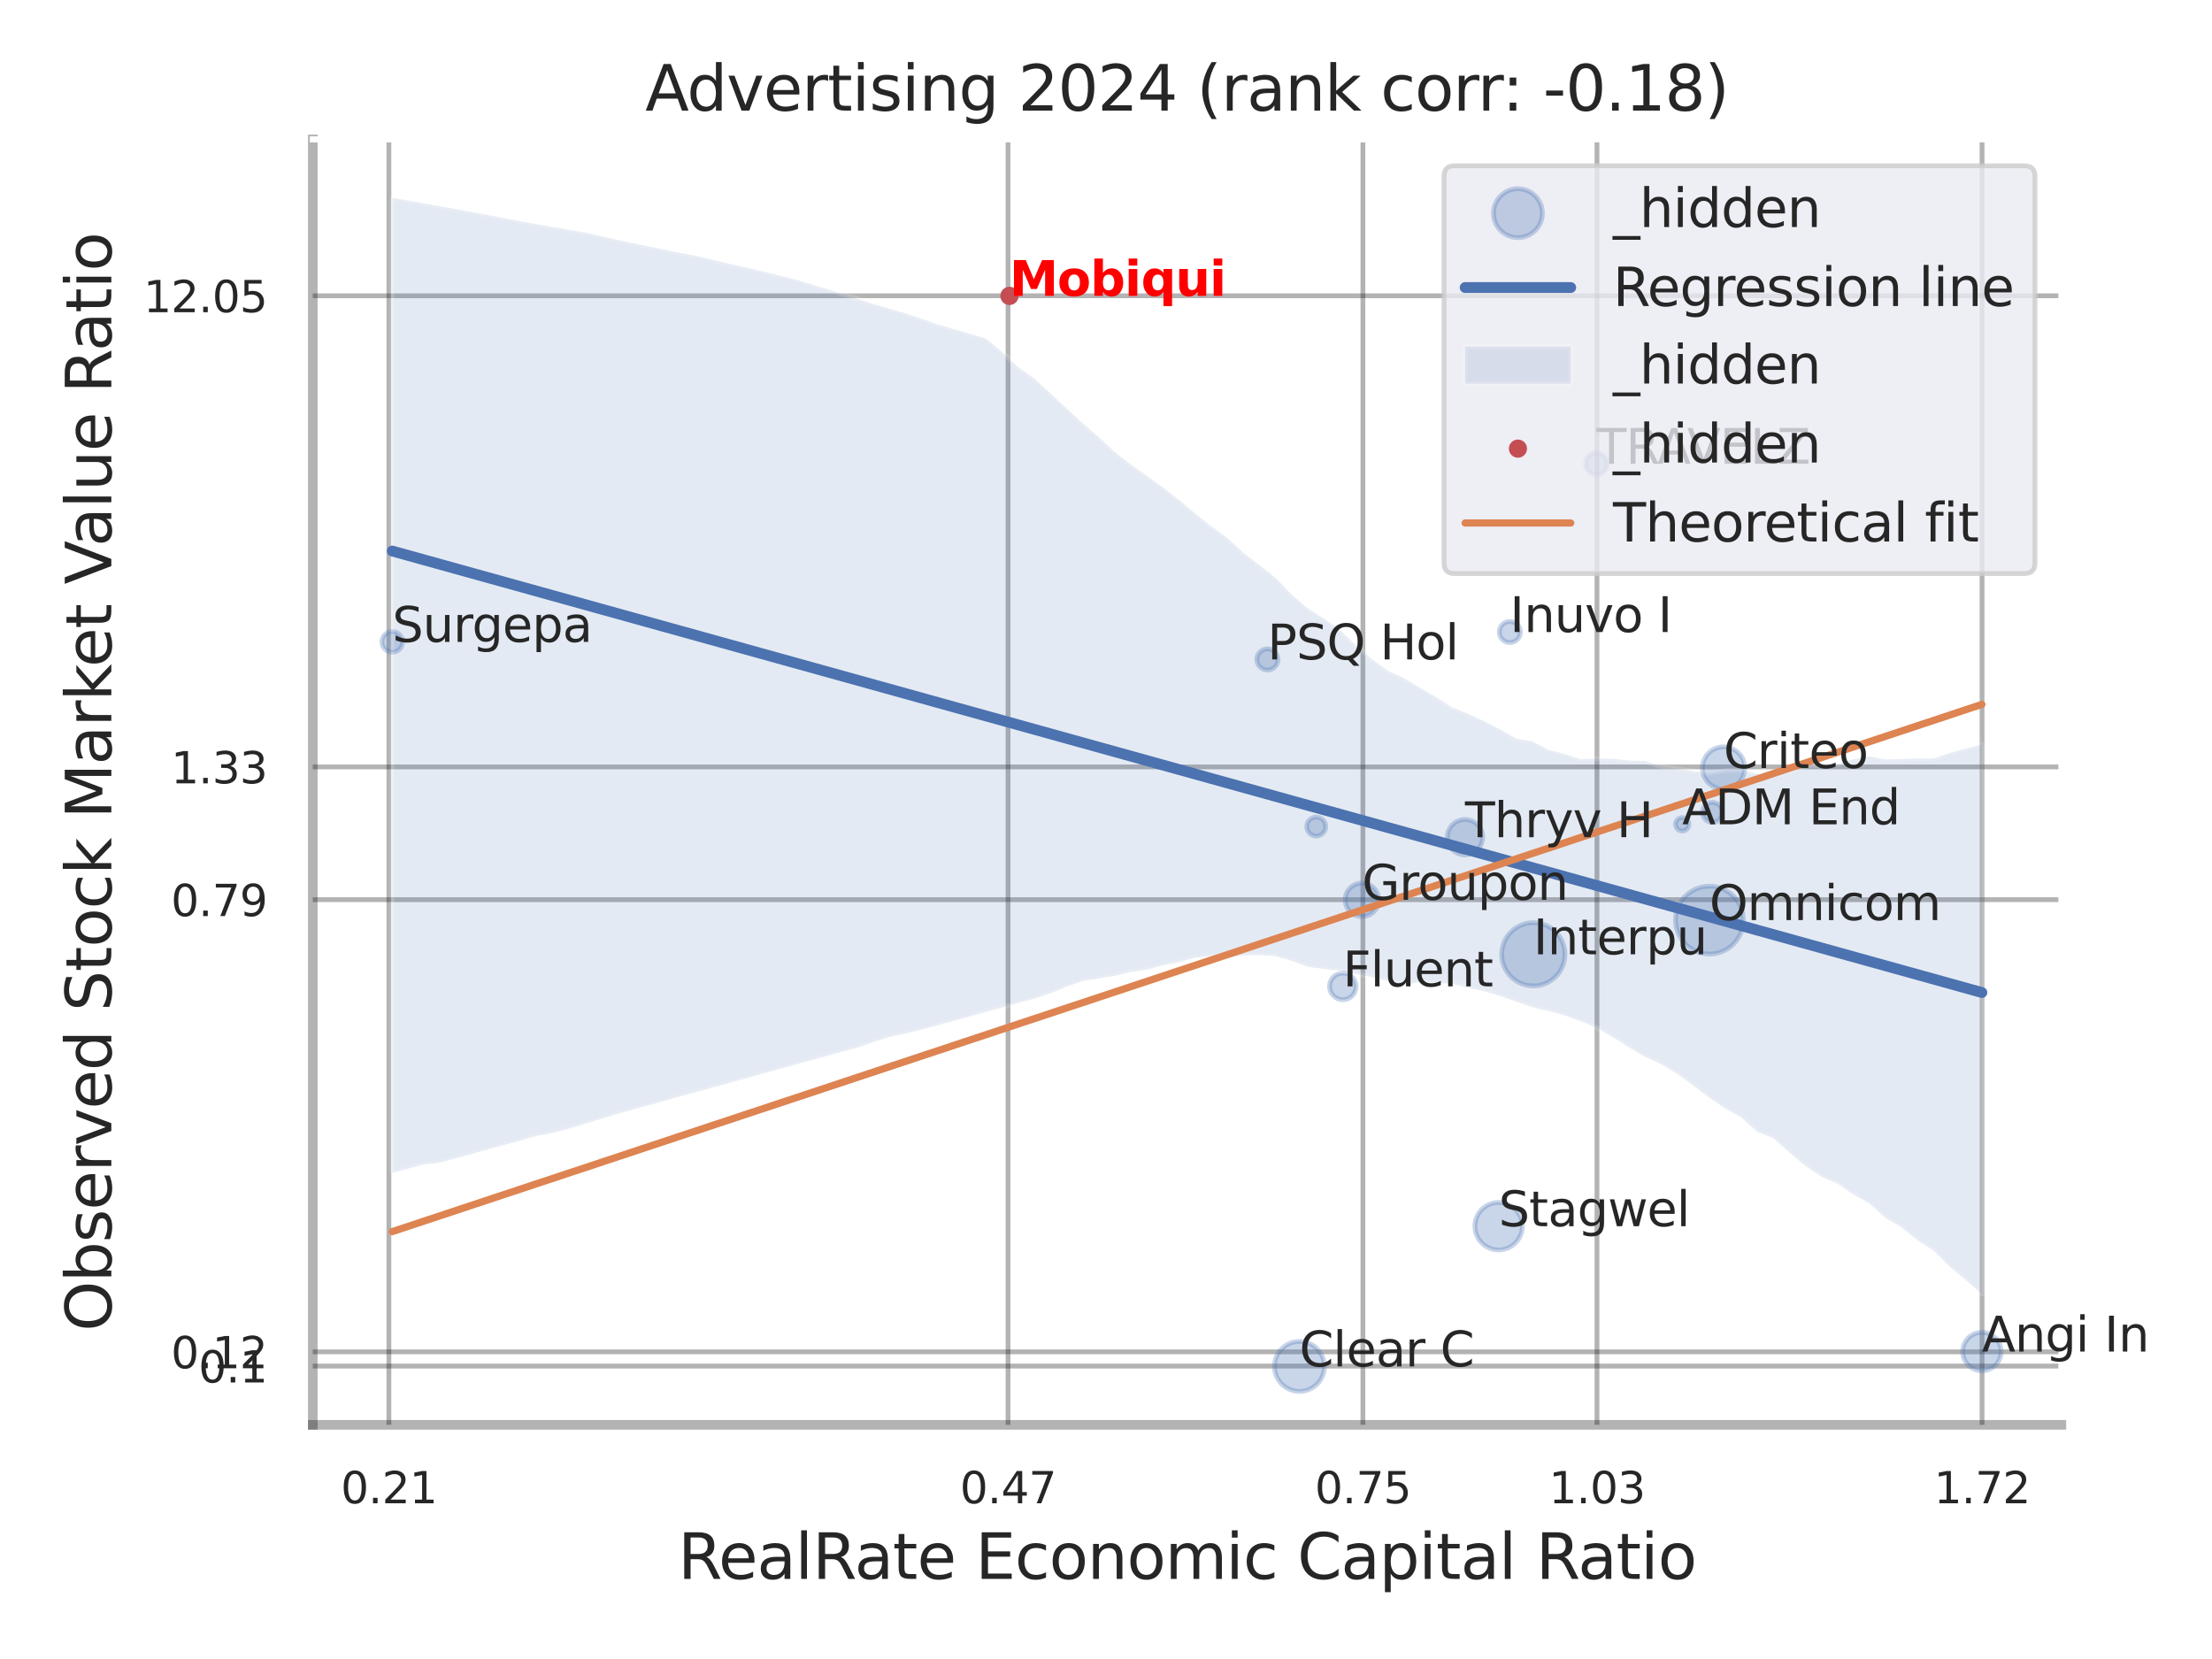 <?xml version="1.0" encoding="utf-8" standalone="no"?>
<!DOCTYPE svg PUBLIC "-//W3C//DTD SVG 1.1//EN"
  "http://www.w3.org/Graphics/SVG/1.1/DTD/svg11.dtd">
<svg xmlns:xlink="http://www.w3.org/1999/xlink" width="460.8pt" height="345.6pt" viewBox="0 0 460.8 345.6" xmlns="http://www.w3.org/2000/svg" version="1.1">
 <defs>
  <style type="text/css">*{stroke-linejoin: round; stroke-linecap: butt}</style>
 </defs>
 <g id="figure_1">
  <g id="patch_1">
   <path d="M 0 345.6 
L 460.8 345.6 
L 460.8 0 
L 0 0 
z
" style="fill: #ffffff"/>
  </g>
  <g id="axes_1">
   <g id="patch_2">
    <path d="M 65.16 296.82 
L 429.423 296.82 
L 429.423 29.04 
L 65.16 29.04 
z
" style="fill: #ffffff"/>
   </g>
   <g id="matplotlib.axis_1">
    <g id="xtick_1">
     <g id="line2d_1">
      <path d="M 81.013 296.82 
L 81.013 29.04 
" clip-path="url(#p0eb25b8dfe)" style="fill: none; stroke: #000000; stroke-opacity: 0.3; stroke-linecap: round"/>
     </g>
     <g id="text_1">
      <!-- 0.21 -->
      <g style="fill: #262626" transform="translate(70.993 313.159) scale(0.09 -0.09)">
       <defs>
        <path id="DejaVuSans-30" d="M 2034 4250 
Q 1547 4250 1301 3770 
Q 1056 3291 1056 2328 
Q 1056 1369 1301 889 
Q 1547 409 2034 409 
Q 2525 409 2770 889 
Q 3016 1369 3016 2328 
Q 3016 3291 2770 3770 
Q 2525 4250 2034 4250 
z
M 2034 4750 
Q 2819 4750 3233 4129 
Q 3647 3509 3647 2328 
Q 3647 1150 3233 529 
Q 2819 -91 2034 -91 
Q 1250 -91 836 529 
Q 422 1150 422 2328 
Q 422 3509 836 4129 
Q 1250 4750 2034 4750 
z
" transform="scale(0.016)"/>
        <path id="DejaVuSans-2e" d="M 684 794 
L 1344 794 
L 1344 0 
L 684 0 
L 684 794 
z
" transform="scale(0.016)"/>
        <path id="DejaVuSans-32" d="M 1228 531 
L 3431 531 
L 3431 0 
L 469 0 
L 469 531 
Q 828 903 1448 1529 
Q 2069 2156 2228 2338 
Q 2531 2678 2651 2914 
Q 2772 3150 2772 3378 
Q 2772 3750 2511 3984 
Q 2250 4219 1831 4219 
Q 1534 4219 1204 4116 
Q 875 4013 500 3803 
L 500 4441 
Q 881 4594 1212 4672 
Q 1544 4750 1819 4750 
Q 2544 4750 2975 4387 
Q 3406 4025 3406 3419 
Q 3406 3131 3298 2873 
Q 3191 2616 2906 2266 
Q 2828 2175 2409 1742 
Q 1991 1309 1228 531 
z
" transform="scale(0.016)"/>
        <path id="DejaVuSans-31" d="M 794 531 
L 1825 531 
L 1825 4091 
L 703 3866 
L 703 4441 
L 1819 4666 
L 2450 4666 
L 2450 531 
L 3481 531 
L 3481 0 
L 794 0 
L 794 531 
z
" transform="scale(0.016)"/>
       </defs>
       <use xlink:href="#DejaVuSans-30"/>
       <use xlink:href="#DejaVuSans-2e" transform="translate(63.623 0)"/>
       <use xlink:href="#DejaVuSans-32" transform="translate(95.41 0)"/>
       <use xlink:href="#DejaVuSans-31" transform="translate(159.033 0)"/>
      </g>
     </g>
    </g>
    <g id="xtick_2">
     <g id="line2d_2">
      <path d="M 209.991 296.82 
L 209.991 29.04 
" clip-path="url(#p0eb25b8dfe)" style="fill: none; stroke: #000000; stroke-opacity: 0.3; stroke-linecap: round"/>
     </g>
     <g id="text_2">
      <!-- 0.47 -->
      <g style="fill: #262626" transform="translate(199.972 313.159) scale(0.09 -0.09)">
       <defs>
        <path id="DejaVuSans-34" d="M 2419 4116 
L 825 1625 
L 2419 1625 
L 2419 4116 
z
M 2253 4666 
L 3047 4666 
L 3047 1625 
L 3713 1625 
L 3713 1100 
L 3047 1100 
L 3047 0 
L 2419 0 
L 2419 1100 
L 313 1100 
L 313 1709 
L 2253 4666 
z
" transform="scale(0.016)"/>
        <path id="DejaVuSans-37" d="M 525 4666 
L 3525 4666 
L 3525 4397 
L 1831 0 
L 1172 0 
L 2766 4134 
L 525 4134 
L 525 4666 
z
" transform="scale(0.016)"/>
       </defs>
       <use xlink:href="#DejaVuSans-30"/>
       <use xlink:href="#DejaVuSans-2e" transform="translate(63.623 0)"/>
       <use xlink:href="#DejaVuSans-34" transform="translate(95.41 0)"/>
       <use xlink:href="#DejaVuSans-37" transform="translate(159.033 0)"/>
      </g>
     </g>
    </g>
    <g id="xtick_3">
     <g id="line2d_3">
      <path d="M 283.918 296.82 
L 283.918 29.04 
" clip-path="url(#p0eb25b8dfe)" style="fill: none; stroke: #000000; stroke-opacity: 0.3; stroke-linecap: round"/>
     </g>
     <g id="text_3">
      <!-- 0.75 -->
      <g style="fill: #262626" transform="translate(273.899 313.159) scale(0.09 -0.09)">
       <defs>
        <path id="DejaVuSans-35" d="M 691 4666 
L 3169 4666 
L 3169 4134 
L 1269 4134 
L 1269 2991 
Q 1406 3038 1543 3061 
Q 1681 3084 1819 3084 
Q 2600 3084 3056 2656 
Q 3513 2228 3513 1497 
Q 3513 744 3044 326 
Q 2575 -91 1722 -91 
Q 1428 -91 1123 -41 
Q 819 9 494 109 
L 494 744 
Q 775 591 1075 516 
Q 1375 441 1709 441 
Q 2250 441 2565 725 
Q 2881 1009 2881 1497 
Q 2881 1984 2565 2268 
Q 2250 2553 1709 2553 
Q 1456 2553 1204 2497 
Q 953 2441 691 2322 
L 691 4666 
z
" transform="scale(0.016)"/>
       </defs>
       <use xlink:href="#DejaVuSans-30"/>
       <use xlink:href="#DejaVuSans-2e" transform="translate(63.623 0)"/>
       <use xlink:href="#DejaVuSans-37" transform="translate(95.41 0)"/>
       <use xlink:href="#DejaVuSans-35" transform="translate(159.033 0)"/>
      </g>
     </g>
    </g>
    <g id="xtick_4">
     <g id="line2d_4">
      <path d="M 332.678 296.82 
L 332.678 29.04 
" clip-path="url(#p0eb25b8dfe)" style="fill: none; stroke: #000000; stroke-opacity: 0.3; stroke-linecap: round"/>
     </g>
     <g id="text_4">
      <!-- 1.03 -->
      <g style="fill: #262626" transform="translate(322.659 313.159) scale(0.09 -0.09)">
       <defs>
        <path id="DejaVuSans-33" d="M 2597 2516 
Q 3050 2419 3304 2112 
Q 3559 1806 3559 1356 
Q 3559 666 3084 287 
Q 2609 -91 1734 -91 
Q 1441 -91 1130 -33 
Q 819 25 488 141 
L 488 750 
Q 750 597 1062 519 
Q 1375 441 1716 441 
Q 2309 441 2620 675 
Q 2931 909 2931 1356 
Q 2931 1769 2642 2001 
Q 2353 2234 1838 2234 
L 1294 2234 
L 1294 2753 
L 1863 2753 
Q 2328 2753 2575 2939 
Q 2822 3125 2822 3475 
Q 2822 3834 2567 4026 
Q 2313 4219 1838 4219 
Q 1578 4219 1281 4162 
Q 984 4106 628 3988 
L 628 4550 
Q 988 4650 1302 4700 
Q 1616 4750 1894 4750 
Q 2613 4750 3031 4423 
Q 3450 4097 3450 3541 
Q 3450 3153 3228 2886 
Q 3006 2619 2597 2516 
z
" transform="scale(0.016)"/>
       </defs>
       <use xlink:href="#DejaVuSans-31"/>
       <use xlink:href="#DejaVuSans-2e" transform="translate(63.623 0)"/>
       <use xlink:href="#DejaVuSans-30" transform="translate(95.41 0)"/>
       <use xlink:href="#DejaVuSans-33" transform="translate(159.033 0)"/>
      </g>
     </g>
    </g>
    <g id="xtick_5">
     <g id="line2d_5">
      <path d="M 412.897 296.82 
L 412.897 29.04 
" clip-path="url(#p0eb25b8dfe)" style="fill: none; stroke: #000000; stroke-opacity: 0.3; stroke-linecap: round"/>
     </g>
     <g id="text_5">
      <!-- 1.72 -->
      <g style="fill: #262626" transform="translate(402.877 313.159) scale(0.09 -0.09)">
       <use xlink:href="#DejaVuSans-31"/>
       <use xlink:href="#DejaVuSans-2e" transform="translate(63.623 0)"/>
       <use xlink:href="#DejaVuSans-37" transform="translate(95.41 0)"/>
       <use xlink:href="#DejaVuSans-32" transform="translate(159.033 0)"/>
      </g>
     </g>
    </g>
    <g id="xtick_6"/>
    <g id="xtick_7"/>
    <g id="xtick_8"/>
    <g id="text_6">
     <!-- RealRate Economic Capital Ratio -->
     <g style="fill: #262626" transform="translate(141.238 328.908) scale(0.13 -0.13)">
      <defs>
       <path id="DejaVuSans-52" d="M 2841 2188 
Q 3044 2119 3236 1894 
Q 3428 1669 3622 1275 
L 4263 0 
L 3584 0 
L 2988 1197 
Q 2756 1666 2539 1819 
Q 2322 1972 1947 1972 
L 1259 1972 
L 1259 0 
L 628 0 
L 628 4666 
L 2053 4666 
Q 2853 4666 3247 4331 
Q 3641 3997 3641 3322 
Q 3641 2881 3436 2590 
Q 3231 2300 2841 2188 
z
M 1259 4147 
L 1259 2491 
L 2053 2491 
Q 2509 2491 2742 2702 
Q 2975 2913 2975 3322 
Q 2975 3731 2742 3939 
Q 2509 4147 2053 4147 
L 1259 4147 
z
" transform="scale(0.016)"/>
       <path id="DejaVuSans-65" d="M 3597 1894 
L 3597 1613 
L 953 1613 
Q 991 1019 1311 708 
Q 1631 397 2203 397 
Q 2534 397 2845 478 
Q 3156 559 3463 722 
L 3463 178 
Q 3153 47 2828 -22 
Q 2503 -91 2169 -91 
Q 1331 -91 842 396 
Q 353 884 353 1716 
Q 353 2575 817 3079 
Q 1281 3584 2069 3584 
Q 2775 3584 3186 3129 
Q 3597 2675 3597 1894 
z
M 3022 2063 
Q 3016 2534 2758 2815 
Q 2500 3097 2075 3097 
Q 1594 3097 1305 2825 
Q 1016 2553 972 2059 
L 3022 2063 
z
" transform="scale(0.016)"/>
       <path id="DejaVuSans-61" d="M 2194 1759 
Q 1497 1759 1228 1600 
Q 959 1441 959 1056 
Q 959 750 1161 570 
Q 1363 391 1709 391 
Q 2188 391 2477 730 
Q 2766 1069 2766 1631 
L 2766 1759 
L 2194 1759 
z
M 3341 1997 
L 3341 0 
L 2766 0 
L 2766 531 
Q 2569 213 2275 61 
Q 1981 -91 1556 -91 
Q 1019 -91 701 211 
Q 384 513 384 1019 
Q 384 1609 779 1909 
Q 1175 2209 1959 2209 
L 2766 2209 
L 2766 2266 
Q 2766 2663 2505 2880 
Q 2244 3097 1772 3097 
Q 1472 3097 1187 3025 
Q 903 2953 641 2809 
L 641 3341 
Q 956 3463 1253 3523 
Q 1550 3584 1831 3584 
Q 2591 3584 2966 3190 
Q 3341 2797 3341 1997 
z
" transform="scale(0.016)"/>
       <path id="DejaVuSans-6c" d="M 603 4863 
L 1178 4863 
L 1178 0 
L 603 0 
L 603 4863 
z
" transform="scale(0.016)"/>
       <path id="DejaVuSans-74" d="M 1172 4494 
L 1172 3500 
L 2356 3500 
L 2356 3053 
L 1172 3053 
L 1172 1153 
Q 1172 725 1289 603 
Q 1406 481 1766 481 
L 2356 481 
L 2356 0 
L 1766 0 
Q 1100 0 847 248 
Q 594 497 594 1153 
L 594 3053 
L 172 3053 
L 172 3500 
L 594 3500 
L 594 4494 
L 1172 4494 
z
" transform="scale(0.016)"/>
       <path id="DejaVuSans-20" transform="scale(0.016)"/>
       <path id="DejaVuSans-45" d="M 628 4666 
L 3578 4666 
L 3578 4134 
L 1259 4134 
L 1259 2753 
L 3481 2753 
L 3481 2222 
L 1259 2222 
L 1259 531 
L 3634 531 
L 3634 0 
L 628 0 
L 628 4666 
z
" transform="scale(0.016)"/>
       <path id="DejaVuSans-63" d="M 3122 3366 
L 3122 2828 
Q 2878 2963 2633 3030 
Q 2388 3097 2138 3097 
Q 1578 3097 1268 2742 
Q 959 2388 959 1747 
Q 959 1106 1268 751 
Q 1578 397 2138 397 
Q 2388 397 2633 464 
Q 2878 531 3122 666 
L 3122 134 
Q 2881 22 2623 -34 
Q 2366 -91 2075 -91 
Q 1284 -91 818 406 
Q 353 903 353 1747 
Q 353 2603 823 3093 
Q 1294 3584 2113 3584 
Q 2378 3584 2631 3529 
Q 2884 3475 3122 3366 
z
" transform="scale(0.016)"/>
       <path id="DejaVuSans-6f" d="M 1959 3097 
Q 1497 3097 1228 2736 
Q 959 2375 959 1747 
Q 959 1119 1226 758 
Q 1494 397 1959 397 
Q 2419 397 2687 759 
Q 2956 1122 2956 1747 
Q 2956 2369 2687 2733 
Q 2419 3097 1959 3097 
z
M 1959 3584 
Q 2709 3584 3137 3096 
Q 3566 2609 3566 1747 
Q 3566 888 3137 398 
Q 2709 -91 1959 -91 
Q 1206 -91 779 398 
Q 353 888 353 1747 
Q 353 2609 779 3096 
Q 1206 3584 1959 3584 
z
" transform="scale(0.016)"/>
       <path id="DejaVuSans-6e" d="M 3513 2113 
L 3513 0 
L 2938 0 
L 2938 2094 
Q 2938 2591 2744 2837 
Q 2550 3084 2163 3084 
Q 1697 3084 1428 2787 
Q 1159 2491 1159 1978 
L 1159 0 
L 581 0 
L 581 3500 
L 1159 3500 
L 1159 2956 
Q 1366 3272 1645 3428 
Q 1925 3584 2291 3584 
Q 2894 3584 3203 3211 
Q 3513 2838 3513 2113 
z
" transform="scale(0.016)"/>
       <path id="DejaVuSans-6d" d="M 3328 2828 
Q 3544 3216 3844 3400 
Q 4144 3584 4550 3584 
Q 5097 3584 5394 3201 
Q 5691 2819 5691 2113 
L 5691 0 
L 5113 0 
L 5113 2094 
Q 5113 2597 4934 2840 
Q 4756 3084 4391 3084 
Q 3944 3084 3684 2787 
Q 3425 2491 3425 1978 
L 3425 0 
L 2847 0 
L 2847 2094 
Q 2847 2600 2669 2842 
Q 2491 3084 2119 3084 
Q 1678 3084 1418 2786 
Q 1159 2488 1159 1978 
L 1159 0 
L 581 0 
L 581 3500 
L 1159 3500 
L 1159 2956 
Q 1356 3278 1631 3431 
Q 1906 3584 2284 3584 
Q 2666 3584 2933 3390 
Q 3200 3197 3328 2828 
z
" transform="scale(0.016)"/>
       <path id="DejaVuSans-69" d="M 603 3500 
L 1178 3500 
L 1178 0 
L 603 0 
L 603 3500 
z
M 603 4863 
L 1178 4863 
L 1178 4134 
L 603 4134 
L 603 4863 
z
" transform="scale(0.016)"/>
       <path id="DejaVuSans-43" d="M 4122 4306 
L 4122 3641 
Q 3803 3938 3442 4084 
Q 3081 4231 2675 4231 
Q 1875 4231 1450 3742 
Q 1025 3253 1025 2328 
Q 1025 1406 1450 917 
Q 1875 428 2675 428 
Q 3081 428 3442 575 
Q 3803 722 4122 1019 
L 4122 359 
Q 3791 134 3420 21 
Q 3050 -91 2638 -91 
Q 1578 -91 968 557 
Q 359 1206 359 2328 
Q 359 3453 968 4101 
Q 1578 4750 2638 4750 
Q 3056 4750 3426 4639 
Q 3797 4528 4122 4306 
z
" transform="scale(0.016)"/>
       <path id="DejaVuSans-70" d="M 1159 525 
L 1159 -1331 
L 581 -1331 
L 581 3500 
L 1159 3500 
L 1159 2969 
Q 1341 3281 1617 3432 
Q 1894 3584 2278 3584 
Q 2916 3584 3314 3078 
Q 3713 2572 3713 1747 
Q 3713 922 3314 415 
Q 2916 -91 2278 -91 
Q 1894 -91 1617 61 
Q 1341 213 1159 525 
z
M 3116 1747 
Q 3116 2381 2855 2742 
Q 2594 3103 2138 3103 
Q 1681 3103 1420 2742 
Q 1159 2381 1159 1747 
Q 1159 1113 1420 752 
Q 1681 391 2138 391 
Q 2594 391 2855 752 
Q 3116 1113 3116 1747 
z
" transform="scale(0.016)"/>
      </defs>
      <use xlink:href="#DejaVuSans-52"/>
      <use xlink:href="#DejaVuSans-65" transform="translate(64.982 0)"/>
      <use xlink:href="#DejaVuSans-61" transform="translate(126.506 0)"/>
      <use xlink:href="#DejaVuSans-6c" transform="translate(187.785 0)"/>
      <use xlink:href="#DejaVuSans-52" transform="translate(215.568 0)"/>
      <use xlink:href="#DejaVuSans-61" transform="translate(282.801 0)"/>
      <use xlink:href="#DejaVuSans-74" transform="translate(344.08 0)"/>
      <use xlink:href="#DejaVuSans-65" transform="translate(383.289 0)"/>
      <use xlink:href="#DejaVuSans-20" transform="translate(444.812 0)"/>
      <use xlink:href="#DejaVuSans-45" transform="translate(476.6 0)"/>
      <use xlink:href="#DejaVuSans-63" transform="translate(539.783 0)"/>
      <use xlink:href="#DejaVuSans-6f" transform="translate(594.764 0)"/>
      <use xlink:href="#DejaVuSans-6e" transform="translate(655.945 0)"/>
      <use xlink:href="#DejaVuSans-6f" transform="translate(719.324 0)"/>
      <use xlink:href="#DejaVuSans-6d" transform="translate(780.506 0)"/>
      <use xlink:href="#DejaVuSans-69" transform="translate(877.918 0)"/>
      <use xlink:href="#DejaVuSans-63" transform="translate(905.701 0)"/>
      <use xlink:href="#DejaVuSans-20" transform="translate(960.682 0)"/>
      <use xlink:href="#DejaVuSans-43" transform="translate(992.469 0)"/>
      <use xlink:href="#DejaVuSans-61" transform="translate(1062.293 0)"/>
      <use xlink:href="#DejaVuSans-70" transform="translate(1123.572 0)"/>
      <use xlink:href="#DejaVuSans-69" transform="translate(1187.049 0)"/>
      <use xlink:href="#DejaVuSans-74" transform="translate(1214.832 0)"/>
      <use xlink:href="#DejaVuSans-61" transform="translate(1254.041 0)"/>
      <use xlink:href="#DejaVuSans-6c" transform="translate(1315.32 0)"/>
      <use xlink:href="#DejaVuSans-20" transform="translate(1343.104 0)"/>
      <use xlink:href="#DejaVuSans-52" transform="translate(1374.891 0)"/>
      <use xlink:href="#DejaVuSans-61" transform="translate(1442.123 0)"/>
      <use xlink:href="#DejaVuSans-74" transform="translate(1503.402 0)"/>
      <use xlink:href="#DejaVuSans-69" transform="translate(1542.611 0)"/>
      <use xlink:href="#DejaVuSans-6f" transform="translate(1570.395 0)"/>
     </g>
    </g>
   </g>
   <g id="matplotlib.axis_2">
    <g id="ytick_1">
     <g id="line2d_6">
      <path d="M 65.16 284.579 
L 429.423 284.579 
" clip-path="url(#p0eb25b8dfe)" style="fill: none; stroke: #000000; stroke-opacity: 0.3; stroke-linecap: round"/>
     </g>
     <g id="text_7">
      <!-- 0.1 -->
      <g style="fill: #262626" transform="translate(41.347 287.998) scale(0.09 -0.09)">
       <use xlink:href="#DejaVuSans-30"/>
       <use xlink:href="#DejaVuSans-2e" transform="translate(63.623 0)"/>
       <use xlink:href="#DejaVuSans-31" transform="translate(95.41 0)"/>
      </g>
     </g>
    </g>
    <g id="ytick_2">
     <g id="line2d_7">
      <path d="M 65.16 281.612 
L 429.423 281.612 
" clip-path="url(#p0eb25b8dfe)" style="fill: none; stroke: #000000; stroke-opacity: 0.3; stroke-linecap: round"/>
     </g>
     <g id="text_8">
      <!-- 0.12 -->
      <g style="fill: #262626" transform="translate(35.621 285.031) scale(0.09 -0.09)">
       <use xlink:href="#DejaVuSans-30"/>
       <use xlink:href="#DejaVuSans-2e" transform="translate(63.623 0)"/>
       <use xlink:href="#DejaVuSans-31" transform="translate(95.41 0)"/>
       <use xlink:href="#DejaVuSans-32" transform="translate(159.033 0)"/>
      </g>
     </g>
    </g>
    <g id="ytick_3">
     <g id="line2d_8">
      <path d="M 65.16 187.416 
L 429.423 187.416 
" clip-path="url(#p0eb25b8dfe)" style="fill: none; stroke: #000000; stroke-opacity: 0.3; stroke-linecap: round"/>
     </g>
     <g id="text_9">
      <!-- 0.79 -->
      <g style="fill: #262626" transform="translate(35.621 190.835) scale(0.09 -0.09)">
       <defs>
        <path id="DejaVuSans-39" d="M 703 97 
L 703 672 
Q 941 559 1184 500 
Q 1428 441 1663 441 
Q 2288 441 2617 861 
Q 2947 1281 2994 2138 
Q 2813 1869 2534 1725 
Q 2256 1581 1919 1581 
Q 1219 1581 811 2004 
Q 403 2428 403 3163 
Q 403 3881 828 4315 
Q 1253 4750 1959 4750 
Q 2769 4750 3195 4129 
Q 3622 3509 3622 2328 
Q 3622 1225 3098 567 
Q 2575 -91 1691 -91 
Q 1453 -91 1209 -44 
Q 966 3 703 97 
z
M 1959 2075 
Q 2384 2075 2632 2365 
Q 2881 2656 2881 3163 
Q 2881 3666 2632 3958 
Q 2384 4250 1959 4250 
Q 1534 4250 1286 3958 
Q 1038 3666 1038 3163 
Q 1038 2656 1286 2365 
Q 1534 2075 1959 2075 
z
" transform="scale(0.016)"/>
       </defs>
       <use xlink:href="#DejaVuSans-30"/>
       <use xlink:href="#DejaVuSans-2e" transform="translate(63.623 0)"/>
       <use xlink:href="#DejaVuSans-37" transform="translate(95.41 0)"/>
       <use xlink:href="#DejaVuSans-39" transform="translate(159.033 0)"/>
      </g>
     </g>
    </g>
    <g id="ytick_4">
     <g id="line2d_9">
      <path d="M 65.16 159.765 
L 429.423 159.765 
" clip-path="url(#p0eb25b8dfe)" style="fill: none; stroke: #000000; stroke-opacity: 0.3; stroke-linecap: round"/>
     </g>
     <g id="text_10">
      <!-- 1.33 -->
      <g style="fill: #262626" transform="translate(35.621 163.185) scale(0.09 -0.09)">
       <use xlink:href="#DejaVuSans-31"/>
       <use xlink:href="#DejaVuSans-2e" transform="translate(63.623 0)"/>
       <use xlink:href="#DejaVuSans-33" transform="translate(95.41 0)"/>
       <use xlink:href="#DejaVuSans-33" transform="translate(159.033 0)"/>
      </g>
     </g>
    </g>
    <g id="ytick_5">
     <g id="line2d_10">
      <path d="M 65.16 61.617 
L 429.423 61.617 
" clip-path="url(#p0eb25b8dfe)" style="fill: none; stroke: #000000; stroke-opacity: 0.3; stroke-linecap: round"/>
     </g>
     <g id="text_11">
      <!-- 12.05 -->
      <g style="fill: #262626" transform="translate(29.895 65.037) scale(0.09 -0.09)">
       <use xlink:href="#DejaVuSans-31"/>
       <use xlink:href="#DejaVuSans-32" transform="translate(63.623 0)"/>
       <use xlink:href="#DejaVuSans-2e" transform="translate(127.246 0)"/>
       <use xlink:href="#DejaVuSans-30" transform="translate(159.033 0)"/>
       <use xlink:href="#DejaVuSans-35" transform="translate(222.656 0)"/>
      </g>
     </g>
    </g>
    <g id="ytick_6"/>
    <g id="ytick_7"/>
    <g id="ytick_8"/>
    <g id="text_12">
     <!-- Observed Stock Market Value Ratio -->
     <g style="fill: #262626" transform="translate(23.191 277.332) rotate(-90) scale(0.13 -0.13)">
      <defs>
       <path id="DejaVuSans-4f" d="M 2522 4238 
Q 1834 4238 1429 3725 
Q 1025 3213 1025 2328 
Q 1025 1447 1429 934 
Q 1834 422 2522 422 
Q 3209 422 3611 934 
Q 4013 1447 4013 2328 
Q 4013 3213 3611 3725 
Q 3209 4238 2522 4238 
z
M 2522 4750 
Q 3503 4750 4090 4092 
Q 4678 3434 4678 2328 
Q 4678 1225 4090 567 
Q 3503 -91 2522 -91 
Q 1538 -91 948 565 
Q 359 1222 359 2328 
Q 359 3434 948 4092 
Q 1538 4750 2522 4750 
z
" transform="scale(0.016)"/>
       <path id="DejaVuSans-62" d="M 3116 1747 
Q 3116 2381 2855 2742 
Q 2594 3103 2138 3103 
Q 1681 3103 1420 2742 
Q 1159 2381 1159 1747 
Q 1159 1113 1420 752 
Q 1681 391 2138 391 
Q 2594 391 2855 752 
Q 3116 1113 3116 1747 
z
M 1159 2969 
Q 1341 3281 1617 3432 
Q 1894 3584 2278 3584 
Q 2916 3584 3314 3078 
Q 3713 2572 3713 1747 
Q 3713 922 3314 415 
Q 2916 -91 2278 -91 
Q 1894 -91 1617 61 
Q 1341 213 1159 525 
L 1159 0 
L 581 0 
L 581 4863 
L 1159 4863 
L 1159 2969 
z
" transform="scale(0.016)"/>
       <path id="DejaVuSans-73" d="M 2834 3397 
L 2834 2853 
Q 2591 2978 2328 3040 
Q 2066 3103 1784 3103 
Q 1356 3103 1142 2972 
Q 928 2841 928 2578 
Q 928 2378 1081 2264 
Q 1234 2150 1697 2047 
L 1894 2003 
Q 2506 1872 2764 1633 
Q 3022 1394 3022 966 
Q 3022 478 2636 193 
Q 2250 -91 1575 -91 
Q 1294 -91 989 -36 
Q 684 19 347 128 
L 347 722 
Q 666 556 975 473 
Q 1284 391 1588 391 
Q 1994 391 2212 530 
Q 2431 669 2431 922 
Q 2431 1156 2273 1281 
Q 2116 1406 1581 1522 
L 1381 1569 
Q 847 1681 609 1914 
Q 372 2147 372 2553 
Q 372 3047 722 3315 
Q 1072 3584 1716 3584 
Q 2034 3584 2315 3537 
Q 2597 3491 2834 3397 
z
" transform="scale(0.016)"/>
       <path id="DejaVuSans-72" d="M 2631 2963 
Q 2534 3019 2420 3045 
Q 2306 3072 2169 3072 
Q 1681 3072 1420 2755 
Q 1159 2438 1159 1844 
L 1159 0 
L 581 0 
L 581 3500 
L 1159 3500 
L 1159 2956 
Q 1341 3275 1631 3429 
Q 1922 3584 2338 3584 
Q 2397 3584 2469 3576 
Q 2541 3569 2628 3553 
L 2631 2963 
z
" transform="scale(0.016)"/>
       <path id="DejaVuSans-76" d="M 191 3500 
L 800 3500 
L 1894 563 
L 2988 3500 
L 3597 3500 
L 2284 0 
L 1503 0 
L 191 3500 
z
" transform="scale(0.016)"/>
       <path id="DejaVuSans-64" d="M 2906 2969 
L 2906 4863 
L 3481 4863 
L 3481 0 
L 2906 0 
L 2906 525 
Q 2725 213 2448 61 
Q 2172 -91 1784 -91 
Q 1150 -91 751 415 
Q 353 922 353 1747 
Q 353 2572 751 3078 
Q 1150 3584 1784 3584 
Q 2172 3584 2448 3432 
Q 2725 3281 2906 2969 
z
M 947 1747 
Q 947 1113 1208 752 
Q 1469 391 1925 391 
Q 2381 391 2643 752 
Q 2906 1113 2906 1747 
Q 2906 2381 2643 2742 
Q 2381 3103 1925 3103 
Q 1469 3103 1208 2742 
Q 947 2381 947 1747 
z
" transform="scale(0.016)"/>
       <path id="DejaVuSans-53" d="M 3425 4513 
L 3425 3897 
Q 3066 4069 2747 4153 
Q 2428 4238 2131 4238 
Q 1616 4238 1336 4038 
Q 1056 3838 1056 3469 
Q 1056 3159 1242 3001 
Q 1428 2844 1947 2747 
L 2328 2669 
Q 3034 2534 3370 2195 
Q 3706 1856 3706 1288 
Q 3706 609 3251 259 
Q 2797 -91 1919 -91 
Q 1588 -91 1214 -16 
Q 841 59 441 206 
L 441 856 
Q 825 641 1194 531 
Q 1563 422 1919 422 
Q 2459 422 2753 634 
Q 3047 847 3047 1241 
Q 3047 1584 2836 1778 
Q 2625 1972 2144 2069 
L 1759 2144 
Q 1053 2284 737 2584 
Q 422 2884 422 3419 
Q 422 4038 858 4394 
Q 1294 4750 2059 4750 
Q 2388 4750 2728 4690 
Q 3069 4631 3425 4513 
z
" transform="scale(0.016)"/>
       <path id="DejaVuSans-6b" d="M 581 4863 
L 1159 4863 
L 1159 1991 
L 2875 3500 
L 3609 3500 
L 1753 1863 
L 3688 0 
L 2938 0 
L 1159 1709 
L 1159 0 
L 581 0 
L 581 4863 
z
" transform="scale(0.016)"/>
       <path id="DejaVuSans-4d" d="M 628 4666 
L 1569 4666 
L 2759 1491 
L 3956 4666 
L 4897 4666 
L 4897 0 
L 4281 0 
L 4281 4097 
L 3078 897 
L 2444 897 
L 1241 4097 
L 1241 0 
L 628 0 
L 628 4666 
z
" transform="scale(0.016)"/>
       <path id="DejaVuSans-56" d="M 1831 0 
L 50 4666 
L 709 4666 
L 2188 738 
L 3669 4666 
L 4325 4666 
L 2547 0 
L 1831 0 
z
" transform="scale(0.016)"/>
       <path id="DejaVuSans-75" d="M 544 1381 
L 544 3500 
L 1119 3500 
L 1119 1403 
Q 1119 906 1312 657 
Q 1506 409 1894 409 
Q 2359 409 2629 706 
Q 2900 1003 2900 1516 
L 2900 3500 
L 3475 3500 
L 3475 0 
L 2900 0 
L 2900 538 
Q 2691 219 2414 64 
Q 2138 -91 1772 -91 
Q 1169 -91 856 284 
Q 544 659 544 1381 
z
M 1991 3584 
L 1991 3584 
z
" transform="scale(0.016)"/>
      </defs>
      <use xlink:href="#DejaVuSans-4f"/>
      <use xlink:href="#DejaVuSans-62" transform="translate(78.711 0)"/>
      <use xlink:href="#DejaVuSans-73" transform="translate(142.188 0)"/>
      <use xlink:href="#DejaVuSans-65" transform="translate(194.287 0)"/>
      <use xlink:href="#DejaVuSans-72" transform="translate(255.811 0)"/>
      <use xlink:href="#DejaVuSans-76" transform="translate(296.924 0)"/>
      <use xlink:href="#DejaVuSans-65" transform="translate(356.104 0)"/>
      <use xlink:href="#DejaVuSans-64" transform="translate(417.627 0)"/>
      <use xlink:href="#DejaVuSans-20" transform="translate(481.104 0)"/>
      <use xlink:href="#DejaVuSans-53" transform="translate(512.891 0)"/>
      <use xlink:href="#DejaVuSans-74" transform="translate(576.367 0)"/>
      <use xlink:href="#DejaVuSans-6f" transform="translate(615.576 0)"/>
      <use xlink:href="#DejaVuSans-63" transform="translate(676.758 0)"/>
      <use xlink:href="#DejaVuSans-6b" transform="translate(731.738 0)"/>
      <use xlink:href="#DejaVuSans-20" transform="translate(789.648 0)"/>
      <use xlink:href="#DejaVuSans-4d" transform="translate(821.436 0)"/>
      <use xlink:href="#DejaVuSans-61" transform="translate(907.715 0)"/>
      <use xlink:href="#DejaVuSans-72" transform="translate(968.994 0)"/>
      <use xlink:href="#DejaVuSans-6b" transform="translate(1010.107 0)"/>
      <use xlink:href="#DejaVuSans-65" transform="translate(1064.393 0)"/>
      <use xlink:href="#DejaVuSans-74" transform="translate(1125.916 0)"/>
      <use xlink:href="#DejaVuSans-20" transform="translate(1165.125 0)"/>
      <use xlink:href="#DejaVuSans-56" transform="translate(1196.912 0)"/>
      <use xlink:href="#DejaVuSans-61" transform="translate(1257.57 0)"/>
      <use xlink:href="#DejaVuSans-6c" transform="translate(1318.85 0)"/>
      <use xlink:href="#DejaVuSans-75" transform="translate(1346.633 0)"/>
      <use xlink:href="#DejaVuSans-65" transform="translate(1410.012 0)"/>
      <use xlink:href="#DejaVuSans-20" transform="translate(1471.535 0)"/>
      <use xlink:href="#DejaVuSans-52" transform="translate(1503.322 0)"/>
      <use xlink:href="#DejaVuSans-61" transform="translate(1570.555 0)"/>
      <use xlink:href="#DejaVuSans-74" transform="translate(1631.834 0)"/>
      <use xlink:href="#DejaVuSans-69" transform="translate(1671.043 0)"/>
      <use xlink:href="#DejaVuSans-6f" transform="translate(1698.826 0)"/>
     </g>
    </g>
   </g>
   <g id="PathCollection_1">
    <path d="M 356.102 198.745 
C 357.977 198.745 359.776 198 361.102 196.674 
C 362.428 195.348 363.173 193.55 363.173 191.674 
C 363.173 189.799 362.428 188 361.102 186.674 
C 359.776 185.348 357.977 184.603 356.102 184.603 
C 354.227 184.603 352.428 185.348 351.102 186.674 
C 349.776 188 349.031 189.799 349.031 191.674 
C 349.031 193.55 349.776 195.348 351.102 196.674 
C 352.428 198 354.227 198.745 356.102 198.745 
z
" clip-path="url(#p0eb25b8dfe)" style="fill: #4c72b0; fill-opacity: 0.3; stroke: #4c72b0; stroke-opacity: 0.3"/>
    <path d="M 319.42 205.39 
C 321.168 205.39 322.845 204.696 324.081 203.46 
C 325.317 202.224 326.011 200.547 326.011 198.799 
C 326.011 197.051 325.317 195.375 324.081 194.139 
C 322.845 192.903 321.168 192.208 319.42 192.208 
C 317.672 192.208 315.996 192.903 314.76 194.139 
C 313.524 195.375 312.829 197.051 312.829 198.799 
C 312.829 200.547 313.524 202.224 314.76 203.46 
C 315.996 204.696 317.672 205.39 319.42 205.39 
z
" clip-path="url(#p0eb25b8dfe)" style="fill: #4c72b0; fill-opacity: 0.3; stroke: #4c72b0; stroke-opacity: 0.3"/>
    <path d="M 314.529 133.867 
C 315.113 133.867 315.674 133.635 316.087 133.221 
C 316.501 132.808 316.733 132.247 316.733 131.662 
C 316.733 131.078 316.501 130.517 316.087 130.104 
C 315.674 129.69 315.113 129.458 314.529 129.458 
C 313.944 129.458 313.383 129.69 312.97 130.104 
C 312.556 130.517 312.324 131.078 312.324 131.662 
C 312.324 132.247 312.556 132.808 312.97 133.221 
C 313.383 133.635 313.944 133.867 314.529 133.867 
z
" clip-path="url(#p0eb25b8dfe)" style="fill: #4c72b0; fill-opacity: 0.3; stroke: #4c72b0; stroke-opacity: 0.3"/>
    <path d="M 312.188 260.384 
C 313.499 260.384 314.757 259.864 315.684 258.937 
C 316.611 258.01 317.132 256.752 317.132 255.441 
C 317.132 254.13 316.611 252.872 315.684 251.945 
C 314.757 251.018 313.499 250.497 312.188 250.497 
C 310.877 250.497 309.62 251.018 308.692 251.945 
C 307.765 252.872 307.245 254.13 307.245 255.441 
C 307.245 256.752 307.765 258.01 308.692 258.937 
C 309.62 259.864 310.877 260.384 312.188 260.384 
z
" clip-path="url(#p0eb25b8dfe)" style="fill: #4c72b0; fill-opacity: 0.3; stroke: #4c72b0; stroke-opacity: 0.3"/>
    <path d="M 210.29 63.03 
C 210.659 63.03 211.013 62.884 211.274 62.623 
C 211.536 62.361 211.682 62.007 211.682 61.638 
C 211.682 61.269 211.536 60.915 211.274 60.654 
C 211.013 60.393 210.659 60.246 210.29 60.246 
C 209.921 60.246 209.567 60.393 209.306 60.654 
C 209.045 60.915 208.898 61.269 208.898 61.638 
C 208.898 62.007 209.045 62.361 209.306 62.623 
C 209.567 62.884 209.921 63.03 210.29 63.03 
z
" clip-path="url(#p0eb25b8dfe)" style="fill: #4c72b0; fill-opacity: 0.3; stroke: #4c72b0; stroke-opacity: 0.3"/>
    <path d="M 332.581 98.885 
C 333.184 98.885 333.762 98.645 334.188 98.219 
C 334.614 97.793 334.853 97.215 334.853 96.612 
C 334.853 96.01 334.614 95.432 334.188 95.005 
C 333.762 94.579 333.184 94.34 332.581 94.34 
C 331.978 94.34 331.4 94.579 330.974 95.005 
C 330.548 95.432 330.308 96.01 330.308 96.612 
C 330.308 97.215 330.548 97.793 330.974 98.219 
C 331.4 98.645 331.978 98.885 332.581 98.885 
z
" clip-path="url(#p0eb25b8dfe)" style="fill: #4c72b0; fill-opacity: 0.3; stroke: #4c72b0; stroke-opacity: 0.3"/>
    <path d="M 270.696 289.854 
C 272.077 289.854 273.401 289.305 274.377 288.329 
C 275.353 287.353 275.902 286.029 275.902 284.648 
C 275.902 283.268 275.353 281.944 274.377 280.967 
C 273.401 279.991 272.077 279.443 270.696 279.443 
C 269.316 279.443 267.992 279.991 267.015 280.967 
C 266.039 281.944 265.491 283.268 265.491 284.648 
C 265.491 286.029 266.039 287.353 267.015 288.329 
C 267.992 289.305 269.316 289.854 270.696 289.854 
z
" clip-path="url(#p0eb25b8dfe)" style="fill: #4c72b0; fill-opacity: 0.3; stroke: #4c72b0; stroke-opacity: 0.3"/>
    <path d="M 81.717 135.874 
C 82.289 135.874 82.837 135.647 83.241 135.243 
C 83.646 134.839 83.873 134.29 83.873 133.719 
C 83.873 133.147 83.646 132.599 83.241 132.195 
C 82.837 131.791 82.289 131.564 81.717 131.564 
C 81.146 131.564 80.598 131.791 80.193 132.195 
C 79.789 132.599 79.562 133.147 79.562 133.719 
C 79.562 134.29 79.789 134.839 80.193 135.243 
C 80.598 135.647 81.146 135.874 81.717 135.874 
z
" clip-path="url(#p0eb25b8dfe)" style="fill: #4c72b0; fill-opacity: 0.3; stroke: #4c72b0; stroke-opacity: 0.3"/>
    <path d="M 279.734 208.25 
C 280.468 208.25 281.173 207.958 281.692 207.439 
C 282.211 206.92 282.503 206.215 282.503 205.481 
C 282.503 204.747 282.211 204.043 281.692 203.524 
C 281.173 203.004 280.468 202.713 279.734 202.713 
C 279 202.713 278.296 203.004 277.777 203.524 
C 277.257 204.043 276.966 204.747 276.966 205.481 
C 276.966 206.215 277.257 206.92 277.777 207.439 
C 278.296 207.958 279 208.25 279.734 208.25 
z
" clip-path="url(#p0eb25b8dfe)" style="fill: #4c72b0; fill-opacity: 0.3; stroke: #4c72b0; stroke-opacity: 0.3"/>
    <path d="M 283.726 190.952 
C 284.654 190.952 285.544 190.583 286.2 189.927 
C 286.857 189.271 287.225 188.381 287.225 187.453 
C 287.225 186.525 286.857 185.635 286.2 184.979 
C 285.544 184.322 284.654 183.954 283.726 183.954 
C 282.798 183.954 281.908 184.322 281.252 184.979 
C 280.596 185.635 280.227 186.525 280.227 187.453 
C 280.227 188.381 280.596 189.271 281.252 189.927 
C 281.908 190.583 282.798 190.952 283.726 190.952 
z
" clip-path="url(#p0eb25b8dfe)" style="fill: #4c72b0; fill-opacity: 0.3; stroke: #4c72b0; stroke-opacity: 0.3"/>
    <path d="M 356.719 171.316 
C 357.27 171.316 357.799 171.097 358.188 170.707 
C 358.578 170.317 358.797 169.789 358.797 169.237 
C 358.797 168.686 358.578 168.158 358.188 167.768 
C 357.799 167.378 357.27 167.159 356.719 167.159 
C 356.168 167.159 355.639 167.378 355.249 167.768 
C 354.859 168.158 354.64 168.686 354.64 169.237 
C 354.64 169.789 354.859 170.317 355.249 170.707 
C 355.639 171.097 356.168 171.316 356.719 171.316 
z
" clip-path="url(#p0eb25b8dfe)" style="fill: #4c72b0; fill-opacity: 0.3; stroke: #4c72b0; stroke-opacity: 0.3"/>
    <path d="M 274.202 174.17 
C 274.727 174.17 275.23 173.961 275.601 173.59 
C 275.972 173.219 276.18 172.716 276.18 172.192 
C 276.18 171.667 275.972 171.164 275.601 170.793 
C 275.23 170.422 274.727 170.214 274.202 170.214 
C 273.678 170.214 273.175 170.422 272.804 170.793 
C 272.433 171.164 272.224 171.667 272.224 172.192 
C 272.224 172.716 272.433 173.219 272.804 173.59 
C 273.175 173.961 273.678 174.17 274.202 174.17 
z
" clip-path="url(#p0eb25b8dfe)" style="fill: #4c72b0; fill-opacity: 0.3; stroke: #4c72b0; stroke-opacity: 0.3"/>
    <path d="M 305.19 178.092 
C 306.169 178.092 307.108 177.704 307.8 177.011 
C 308.492 176.319 308.881 175.381 308.881 174.402 
C 308.881 173.423 308.492 172.484 307.8 171.792 
C 307.108 171.1 306.169 170.711 305.19 170.711 
C 304.211 170.711 303.273 171.1 302.581 171.792 
C 301.888 172.484 301.5 173.423 301.5 174.402 
C 301.5 175.381 301.888 176.319 302.581 177.011 
C 303.273 177.704 304.211 178.092 305.19 178.092 
z
" clip-path="url(#p0eb25b8dfe)" style="fill: #4c72b0; fill-opacity: 0.3; stroke: #4c72b0; stroke-opacity: 0.3"/>
    <path d="M 359.058 164.411 
C 360.229 164.411 361.352 163.946 362.18 163.118 
C 363.008 162.289 363.474 161.166 363.474 159.995 
C 363.474 158.824 363.008 157.701 362.18 156.872 
C 361.352 156.044 360.229 155.579 359.058 155.579 
C 357.887 155.579 356.763 156.044 355.935 156.872 
C 355.107 157.701 354.642 158.824 354.642 159.995 
C 354.642 161.166 355.107 162.289 355.935 163.118 
C 356.763 163.946 357.887 164.411 359.058 164.411 
z
" clip-path="url(#p0eb25b8dfe)" style="fill: #4c72b0; fill-opacity: 0.3; stroke: #4c72b0; stroke-opacity: 0.3"/>
    <path d="M 350.433 173.116 
C 350.804 173.116 351.16 172.969 351.422 172.706 
C 351.684 172.444 351.831 172.089 351.831 171.718 
C 351.831 171.347 351.684 170.992 351.422 170.73 
C 351.16 170.468 350.804 170.32 350.433 170.32 
C 350.063 170.32 349.707 170.468 349.445 170.73 
C 349.183 170.992 349.036 171.347 349.036 171.718 
C 349.036 172.089 349.183 172.444 349.445 172.706 
C 349.707 172.969 350.063 173.116 350.433 173.116 
z
" clip-path="url(#p0eb25b8dfe)" style="fill: #4c72b0; fill-opacity: 0.3; stroke: #4c72b0; stroke-opacity: 0.3"/>
    <path d="M 412.865 285.556 
C 413.927 285.556 414.946 285.134 415.696 284.383 
C 416.447 283.632 416.869 282.614 416.869 281.552 
C 416.869 280.49 416.447 279.472 415.696 278.721 
C 414.946 277.97 413.927 277.548 412.865 277.548 
C 411.804 277.548 410.785 277.97 410.034 278.721 
C 409.284 279.472 408.862 280.49 408.862 281.552 
C 408.862 282.614 409.284 283.632 410.034 284.383 
C 410.785 285.134 411.804 285.556 412.865 285.556 
z
" clip-path="url(#p0eb25b8dfe)" style="fill: #4c72b0; fill-opacity: 0.3; stroke: #4c72b0; stroke-opacity: 0.3"/>
    <path d="M 264.029 139.58 
C 264.615 139.58 265.178 139.347 265.592 138.933 
C 266.007 138.518 266.24 137.956 266.24 137.369 
C 266.24 136.783 266.007 136.22 265.592 135.806 
C 265.178 135.391 264.615 135.158 264.029 135.158 
C 263.442 135.158 262.88 135.391 262.465 135.806 
C 262.051 136.22 261.818 136.783 261.818 137.369 
C 261.818 137.956 262.051 138.518 262.465 138.933 
C 262.88 139.347 263.442 139.58 264.029 139.58 
z
" clip-path="url(#p0eb25b8dfe)" style="fill: #4c72b0; fill-opacity: 0.3; stroke: #4c72b0; stroke-opacity: 0.3"/>
   </g>
   <g id="FillBetweenPolyCollection_1">
    <defs>
     <path id="m0372e72a2d" d="M 81.717 -304.388 
L 81.717 -101.246 
L 85.062 -102.149 
L 88.407 -103.018 
L 91.752 -103.428 
L 95.097 -104.336 
L 98.442 -105.253 
L 101.787 -106.179 
L 105.132 -107.106 
L 108.477 -108.032 
L 111.822 -108.955 
L 115.167 -109.587 
L 118.512 -110.486 
L 121.857 -111.499 
L 125.201 -112.512 
L 128.546 -113.526 
L 131.891 -114.476 
L 135.236 -115.4 
L 138.581 -116.325 
L 141.926 -117.249 
L 145.271 -118.173 
L 148.616 -119.098 
L 151.961 -120.022 
L 155.306 -120.946 
L 158.651 -121.87 
L 161.996 -122.795 
L 165.341 -123.719 
L 168.686 -124.643 
L 172.03 -125.567 
L 175.375 -126.489 
L 178.72 -127.405 
L 182.065 -128.555 
L 185.41 -129.619 
L 188.755 -130.347 
L 192.1 -131.134 
L 195.445 -132.056 
L 198.79 -132.979 
L 202.135 -133.902 
L 205.48 -134.825 
L 208.825 -135.748 
L 212.17 -136.671 
L 215.515 -137.594 
L 218.859 -138.685 
L 222.204 -140.052 
L 225.549 -141.227 
L 228.894 -141.771 
L 232.239 -142.314 
L 235.584 -143.135 
L 238.929 -143.642 
L 242.274 -144.51 
L 245.619 -145.153 
L 248.964 -146.116 
L 252.309 -146.43 
L 255.654 -146.049 
L 258.999 -146.559 
L 262.344 -146.628 
L 265.688 -146.439 
L 269.033 -145.441 
L 272.378 -144.21 
L 275.723 -143.738 
L 279.068 -143.405 
L 282.413 -142.724 
L 285.758 -142.079 
L 289.103 -141.203 
L 292.448 -140.318 
L 295.793 -141.076 
L 299.138 -140.865 
L 302.483 -140.673 
L 305.828 -139.828 
L 309.173 -139.105 
L 312.517 -138.112 
L 315.862 -136.926 
L 319.207 -135.756 
L 322.552 -134.992 
L 325.897 -134.073 
L 329.242 -132.876 
L 332.587 -131.507 
L 335.932 -129.559 
L 339.277 -127.447 
L 342.622 -125.478 
L 345.967 -123.942 
L 349.312 -121.961 
L 352.657 -119.524 
L 356.002 -116.973 
L 359.346 -114.684 
L 362.691 -112.863 
L 366.036 -109.831 
L 369.381 -108.515 
L 372.726 -105.533 
L 376.071 -102.731 
L 379.416 -100.478 
L 382.761 -99.033 
L 386.106 -96.751 
L 389.451 -94.9 
L 392.796 -91.837 
L 396.141 -89.907 
L 399.486 -87.187 
L 402.831 -85.031 
L 406.175 -81.71 
L 409.52 -78.92 
L 412.865 -75.998 
L 412.865 -190.54 
L 412.865 -190.54 
L 409.52 -189.66 
L 406.175 -188.745 
L 402.831 -187.606 
L 399.486 -187.606 
L 396.141 -187.48 
L 392.796 -187.386 
L 389.451 -188.031 
L 386.106 -187.406 
L 382.761 -186.491 
L 379.416 -186.028 
L 376.071 -186.275 
L 372.726 -184.702 
L 369.381 -184.147 
L 366.036 -184.433 
L 362.691 -185.188 
L 359.346 -185.07 
L 356.002 -184.513 
L 352.657 -184.993 
L 349.312 -185.468 
L 345.967 -185.964 
L 342.622 -187.084 
L 339.277 -187.165 
L 335.932 -187.537 
L 332.587 -187.574 
L 329.242 -187.456 
L 325.897 -188.541 
L 322.552 -189.387 
L 319.207 -191.177 
L 315.862 -191.742 
L 312.517 -193.668 
L 309.173 -195.362 
L 305.828 -196.914 
L 302.483 -198.249 
L 299.138 -200.4 
L 295.793 -202.321 
L 292.448 -204.349 
L 289.103 -205.876 
L 285.758 -208.324 
L 282.413 -211.214 
L 279.068 -214.383 
L 275.723 -216.795 
L 272.378 -218.915 
L 269.033 -221.8 
L 265.688 -225.277 
L 262.344 -227.89 
L 258.999 -230.471 
L 255.654 -233.547 
L 252.309 -235.961 
L 248.964 -238.633 
L 245.619 -241.458 
L 242.274 -244.045 
L 238.929 -246.439 
L 235.584 -248.833 
L 232.239 -251.437 
L 228.894 -254.536 
L 225.549 -257.426 
L 222.204 -260.517 
L 218.859 -263.608 
L 215.515 -266.694 
L 212.17 -269.057 
L 208.825 -272.212 
L 205.48 -275.019 
L 202.135 -276.043 
L 198.79 -277.026 
L 195.445 -277.986 
L 192.1 -279.147 
L 188.755 -280.263 
L 185.41 -281.271 
L 182.065 -282.214 
L 178.72 -283.32 
L 175.375 -284.398 
L 172.03 -285.447 
L 168.686 -286.467 
L 165.341 -287.458 
L 161.996 -288.298 
L 158.651 -289.119 
L 155.306 -289.901 
L 151.961 -290.659 
L 148.616 -291.425 
L 145.271 -292.251 
L 141.926 -292.875 
L 138.581 -293.556 
L 135.236 -294.25 
L 131.891 -294.931 
L 128.546 -295.641 
L 125.201 -296.401 
L 121.857 -297.146 
L 118.512 -297.736 
L 115.167 -298.312 
L 111.822 -298.881 
L 108.477 -299.492 
L 105.132 -300.138 
L 101.787 -300.773 
L 98.442 -301.398 
L 95.097 -302.014 
L 91.752 -302.62 
L 88.407 -303.218 
L 85.062 -303.807 
L 81.717 -304.388 
z
" style="stroke: #ffffff; stroke-opacity: 0.15"/>
    </defs>
    <g clip-path="url(#p0eb25b8dfe)">
     <use xlink:href="#m0372e72a2d" x="0" y="345.6" style="fill: #4c72b0; fill-opacity: 0.15; stroke: #ffffff; stroke-opacity: 0.15"/>
    </g>
   </g>
   <g id="PathCollection_2">
    <defs>
     <path id="mebd6cb6348" d="M 0 1.392 
C 0.369 1.392 0.723 1.245 0.984 0.984 
C 1.245 0.723 1.392 0.369 1.392 0 
C 1.392 -0.369 1.245 -0.723 0.984 -0.984 
C 0.723 -1.245 0.369 -1.392 0 -1.392 
C -0.369 -1.392 -0.723 -1.245 -0.984 -0.984 
C -1.245 -0.723 -1.392 -0.369 -1.392 0 
C -1.392 0.369 -1.245 0.723 -0.984 0.984 
C -0.723 1.245 -0.369 1.392 0 1.392 
z
" style="stroke: #c44e52"/>
    </defs>
    <g clip-path="url(#p0eb25b8dfe)">
     <use xlink:href="#mebd6cb6348" x="210.29" y="61.638" style="fill: #c44e52; stroke: #c44e52"/>
    </g>
   </g>
   <g id="line2d_11">
    <path d="M 81.717 114.791 
L 85.062 115.719 
L 88.407 116.648 
L 91.752 117.577 
L 95.097 118.506 
L 98.442 119.435 
L 101.787 120.364 
L 105.132 121.293 
L 108.477 122.222 
L 111.822 123.151 
L 115.167 124.08 
L 118.512 125.009 
L 121.857 125.938 
L 125.201 126.867 
L 128.546 127.796 
L 131.891 128.725 
L 135.236 129.654 
L 138.581 130.583 
L 141.926 131.512 
L 145.271 132.441 
L 148.616 133.37 
L 151.961 134.299 
L 155.306 135.228 
L 158.651 136.157 
L 161.996 137.086 
L 165.341 138.015 
L 168.686 138.944 
L 172.03 139.873 
L 175.375 140.802 
L 178.72 141.731 
L 182.065 142.66 
L 185.41 143.589 
L 188.755 144.518 
L 192.1 145.447 
L 195.445 146.376 
L 198.79 147.305 
L 202.135 148.234 
L 205.48 149.162 
L 208.825 150.091 
L 212.17 151.02 
L 215.515 151.949 
L 218.859 152.878 
L 222.204 153.807 
L 225.549 154.736 
L 228.894 155.665 
L 232.239 156.594 
L 235.584 157.523 
L 238.929 158.452 
L 242.274 159.381 
L 245.619 160.31 
L 248.964 161.239 
L 252.309 162.168 
L 255.654 163.097 
L 258.999 164.026 
L 262.344 164.955 
L 265.688 165.884 
L 269.033 166.813 
L 272.378 167.742 
L 275.723 168.671 
L 279.068 169.6 
L 282.413 170.529 
L 285.758 171.458 
L 289.103 172.387 
L 292.448 173.316 
L 295.793 174.245 
L 299.138 175.174 
L 302.483 176.103 
L 305.828 177.032 
L 309.173 177.961 
L 312.517 178.89 
L 315.862 179.819 
L 319.207 180.748 
L 322.552 181.676 
L 325.897 182.605 
L 329.242 183.534 
L 332.587 184.463 
L 335.932 185.392 
L 339.277 186.321 
L 342.622 187.25 
L 345.967 188.179 
L 349.312 189.108 
L 352.657 190.037 
L 356.002 190.966 
L 359.346 191.895 
L 362.691 192.824 
L 366.036 193.753 
L 369.381 194.682 
L 372.726 195.611 
L 376.071 196.54 
L 379.416 197.469 
L 382.761 198.398 
L 386.106 199.327 
L 389.451 200.256 
L 392.796 201.185 
L 396.141 202.114 
L 399.486 203.043 
L 402.831 203.972 
L 406.175 204.901 
L 409.52 205.83 
L 412.865 206.759 
" clip-path="url(#p0eb25b8dfe)" style="fill: none; stroke: #4c72b0; stroke-width: 2.25; stroke-linecap: round"/>
   </g>
   <g id="line2d_12">
    <path d="M 356.102 165.56 
L 319.42 177.727 
L 314.529 179.35 
L 312.188 180.126 
L 210.29 213.923 
L 332.581 173.362 
L 270.696 193.888 
L 81.717 256.568 
L 279.734 190.89 
L 283.726 189.566 
L 356.719 165.356 
L 274.202 192.725 
L 305.19 182.447 
L 359.058 164.58 
L 350.433 167.441 
L 412.865 146.733 
L 264.029 196.099 
" clip-path="url(#p0eb25b8dfe)" style="fill: none; stroke: #dd8452; stroke-width: 1.5; stroke-linecap: round"/>
   </g>
   <g id="patch_3">
    <path d="M 65.16 296.82 
L 65.16 29.04 
" style="fill: none; opacity: 0.3; stroke: #000000; stroke-width: 2; stroke-linejoin: miter; stroke-linecap: square"/>
   </g>
   <g id="patch_4">
    <path d="M 429.423 296.82 
L 429.423 29.04 
" style="fill: none; stroke: #ffffff; stroke-width: 1.25; stroke-linejoin: miter; stroke-linecap: square"/>
   </g>
   <g id="patch_5">
    <path d="M 65.16 296.82 
L 429.423 296.82 
" style="fill: none; opacity: 0.3; stroke: #000000; stroke-width: 2; stroke-linejoin: miter; stroke-linecap: square"/>
   </g>
   <g id="patch_6">
    <path d="M 65.16 29.04 
L 429.423 29.04 
" style="fill: none; stroke: #ffffff; stroke-width: 1.25; stroke-linejoin: miter; stroke-linecap: square"/>
   </g>
   <g id="text_13">
    <!-- Omnicom -->
    <g style="fill: #262626" transform="translate(356.102 191.674) scale(0.1 -0.1)">
     <use xlink:href="#DejaVuSans-4f"/>
     <use xlink:href="#DejaVuSans-6d" transform="translate(78.711 0)"/>
     <use xlink:href="#DejaVuSans-6e" transform="translate(176.123 0)"/>
     <use xlink:href="#DejaVuSans-69" transform="translate(239.502 0)"/>
     <use xlink:href="#DejaVuSans-63" transform="translate(267.285 0)"/>
     <use xlink:href="#DejaVuSans-6f" transform="translate(322.266 0)"/>
     <use xlink:href="#DejaVuSans-6d" transform="translate(383.447 0)"/>
    </g>
   </g>
   <g id="text_14">
    <!-- Interpu -->
    <g style="fill: #262626" transform="translate(319.42 198.799) scale(0.1 -0.1)">
     <defs>
      <path id="DejaVuSans-49" d="M 628 4666 
L 1259 4666 
L 1259 0 
L 628 0 
L 628 4666 
z
" transform="scale(0.016)"/>
     </defs>
     <use xlink:href="#DejaVuSans-49"/>
     <use xlink:href="#DejaVuSans-6e" transform="translate(29.492 0)"/>
     <use xlink:href="#DejaVuSans-74" transform="translate(92.871 0)"/>
     <use xlink:href="#DejaVuSans-65" transform="translate(132.08 0)"/>
     <use xlink:href="#DejaVuSans-72" transform="translate(193.604 0)"/>
     <use xlink:href="#DejaVuSans-70" transform="translate(234.717 0)"/>
     <use xlink:href="#DejaVuSans-75" transform="translate(298.193 0)"/>
    </g>
   </g>
   <g id="text_15">
    <!-- Inuvo I -->
    <g style="fill: #262626" transform="translate(314.529 131.662) scale(0.1 -0.1)">
     <use xlink:href="#DejaVuSans-49"/>
     <use xlink:href="#DejaVuSans-6e" transform="translate(29.492 0)"/>
     <use xlink:href="#DejaVuSans-75" transform="translate(92.871 0)"/>
     <use xlink:href="#DejaVuSans-76" transform="translate(156.25 0)"/>
     <use xlink:href="#DejaVuSans-6f" transform="translate(215.43 0)"/>
     <use xlink:href="#DejaVuSans-20" transform="translate(276.611 0)"/>
     <use xlink:href="#DejaVuSans-49" transform="translate(308.398 0)"/>
    </g>
   </g>
   <g id="text_16">
    <!-- Stagwel -->
    <g style="fill: #262626" transform="translate(312.188 255.441) scale(0.1 -0.1)">
     <defs>
      <path id="DejaVuSans-67" d="M 2906 1791 
Q 2906 2416 2648 2759 
Q 2391 3103 1925 3103 
Q 1463 3103 1205 2759 
Q 947 2416 947 1791 
Q 947 1169 1205 825 
Q 1463 481 1925 481 
Q 2391 481 2648 825 
Q 2906 1169 2906 1791 
z
M 3481 434 
Q 3481 -459 3084 -895 
Q 2688 -1331 1869 -1331 
Q 1566 -1331 1297 -1286 
Q 1028 -1241 775 -1147 
L 775 -588 
Q 1028 -725 1275 -790 
Q 1522 -856 1778 -856 
Q 2344 -856 2625 -561 
Q 2906 -266 2906 331 
L 2906 616 
Q 2728 306 2450 153 
Q 2172 0 1784 0 
Q 1141 0 747 490 
Q 353 981 353 1791 
Q 353 2603 747 3093 
Q 1141 3584 1784 3584 
Q 2172 3584 2450 3431 
Q 2728 3278 2906 2969 
L 2906 3500 
L 3481 3500 
L 3481 434 
z
" transform="scale(0.016)"/>
      <path id="DejaVuSans-77" d="M 269 3500 
L 844 3500 
L 1563 769 
L 2278 3500 
L 2956 3500 
L 3675 769 
L 4391 3500 
L 4966 3500 
L 4050 0 
L 3372 0 
L 2619 2869 
L 1863 0 
L 1184 0 
L 269 3500 
z
" transform="scale(0.016)"/>
     </defs>
     <use xlink:href="#DejaVuSans-53"/>
     <use xlink:href="#DejaVuSans-74" transform="translate(63.477 0)"/>
     <use xlink:href="#DejaVuSans-61" transform="translate(102.686 0)"/>
     <use xlink:href="#DejaVuSans-67" transform="translate(163.965 0)"/>
     <use xlink:href="#DejaVuSans-77" transform="translate(227.441 0)"/>
     <use xlink:href="#DejaVuSans-65" transform="translate(309.229 0)"/>
     <use xlink:href="#DejaVuSans-6c" transform="translate(370.752 0)"/>
    </g>
   </g>
   <g id="text_17">
    <!-- Mobiqui -->
    <g style="fill: #ff0000" transform="translate(210.29 61.638) scale(0.1 -0.1)">
     <defs>
      <path id="DejaVuSans-Bold-4d" d="M 588 4666 
L 2119 4666 
L 3181 2169 
L 4250 4666 
L 5778 4666 
L 5778 0 
L 4641 0 
L 4641 3413 
L 3566 897 
L 2803 897 
L 1728 3413 
L 1728 0 
L 588 0 
L 588 4666 
z
" transform="scale(0.016)"/>
      <path id="DejaVuSans-Bold-6f" d="M 2203 2784 
Q 1831 2784 1636 2517 
Q 1441 2250 1441 1747 
Q 1441 1244 1636 976 
Q 1831 709 2203 709 
Q 2569 709 2762 976 
Q 2956 1244 2956 1747 
Q 2956 2250 2762 2517 
Q 2569 2784 2203 2784 
z
M 2203 3584 
Q 3106 3584 3614 3096 
Q 4122 2609 4122 1747 
Q 4122 884 3614 396 
Q 3106 -91 2203 -91 
Q 1297 -91 786 396 
Q 275 884 275 1747 
Q 275 2609 786 3096 
Q 1297 3584 2203 3584 
z
" transform="scale(0.016)"/>
      <path id="DejaVuSans-Bold-62" d="M 2400 722 
Q 2759 722 2948 984 
Q 3138 1247 3138 1747 
Q 3138 2247 2948 2509 
Q 2759 2772 2400 2772 
Q 2041 2772 1848 2508 
Q 1656 2244 1656 1747 
Q 1656 1250 1848 986 
Q 2041 722 2400 722 
z
M 1656 2988 
Q 1888 3294 2169 3439 
Q 2450 3584 2816 3584 
Q 3463 3584 3878 3070 
Q 4294 2556 4294 1747 
Q 4294 938 3878 423 
Q 3463 -91 2816 -91 
Q 2450 -91 2169 54 
Q 1888 200 1656 506 
L 1656 0 
L 538 0 
L 538 4863 
L 1656 4863 
L 1656 2988 
z
" transform="scale(0.016)"/>
      <path id="DejaVuSans-Bold-69" d="M 538 3500 
L 1656 3500 
L 1656 0 
L 538 0 
L 538 3500 
z
M 538 4863 
L 1656 4863 
L 1656 3950 
L 538 3950 
L 538 4863 
z
" transform="scale(0.016)"/>
      <path id="DejaVuSans-Bold-71" d="M 2181 2772 
Q 1825 2772 1636 2509 
Q 1447 2247 1447 1747 
Q 1447 1247 1636 984 
Q 1825 722 2181 722 
Q 2541 722 2730 984 
Q 2919 1247 2919 1747 
Q 2919 2247 2730 2509 
Q 2541 2772 2181 2772 
z
M 2919 506 
Q 2688 197 2409 53 
Q 2131 -91 1766 -91 
Q 1119 -91 703 423 
Q 288 938 288 1747 
Q 288 2556 703 3067 
Q 1119 3578 1766 3578 
Q 2131 3578 2409 3434 
Q 2688 3291 2919 2981 
L 2919 3500 
L 4044 3500 
L 4044 -1331 
L 2919 -1331 
L 2919 506 
z
" transform="scale(0.016)"/>
      <path id="DejaVuSans-Bold-75" d="M 500 1363 
L 500 3500 
L 1625 3500 
L 1625 3150 
Q 1625 2866 1622 2436 
Q 1619 2006 1619 1863 
Q 1619 1441 1641 1255 
Q 1663 1069 1716 984 
Q 1784 875 1895 815 
Q 2006 756 2150 756 
Q 2500 756 2700 1025 
Q 2900 1294 2900 1772 
L 2900 3500 
L 4019 3500 
L 4019 0 
L 2900 0 
L 2900 506 
Q 2647 200 2364 54 
Q 2081 -91 1741 -91 
Q 1134 -91 817 281 
Q 500 653 500 1363 
z
" transform="scale(0.016)"/>
     </defs>
     <use xlink:href="#DejaVuSans-Bold-4d"/>
     <use xlink:href="#DejaVuSans-Bold-6f" transform="translate(99.512 0)"/>
     <use xlink:href="#DejaVuSans-Bold-62" transform="translate(168.213 0)"/>
     <use xlink:href="#DejaVuSans-Bold-69" transform="translate(239.795 0)"/>
     <use xlink:href="#DejaVuSans-Bold-71" transform="translate(274.072 0)"/>
     <use xlink:href="#DejaVuSans-Bold-75" transform="translate(345.654 0)"/>
     <use xlink:href="#DejaVuSans-Bold-69" transform="translate(416.846 0)"/>
    </g>
   </g>
   <g id="text_18">
    <!-- TRAVELZ -->
    <g style="fill: #262626" transform="translate(332.581 96.612) scale(0.1 -0.1)">
     <defs>
      <path id="DejaVuSans-54" d="M -19 4666 
L 3928 4666 
L 3928 4134 
L 2272 4134 
L 2272 0 
L 1638 0 
L 1638 4134 
L -19 4134 
L -19 4666 
z
" transform="scale(0.016)"/>
      <path id="DejaVuSans-41" d="M 2188 4044 
L 1331 1722 
L 3047 1722 
L 2188 4044 
z
M 1831 4666 
L 2547 4666 
L 4325 0 
L 3669 0 
L 3244 1197 
L 1141 1197 
L 716 0 
L 50 0 
L 1831 4666 
z
" transform="scale(0.016)"/>
      <path id="DejaVuSans-4c" d="M 628 4666 
L 1259 4666 
L 1259 531 
L 3531 531 
L 3531 0 
L 628 0 
L 628 4666 
z
" transform="scale(0.016)"/>
      <path id="DejaVuSans-5a" d="M 359 4666 
L 4025 4666 
L 4025 4184 
L 1075 531 
L 4097 531 
L 4097 0 
L 288 0 
L 288 481 
L 3238 4134 
L 359 4134 
L 359 4666 
z
" transform="scale(0.016)"/>
     </defs>
     <use xlink:href="#DejaVuSans-54"/>
     <use xlink:href="#DejaVuSans-52" transform="translate(61.084 0)"/>
     <use xlink:href="#DejaVuSans-41" transform="translate(126.566 0)"/>
     <use xlink:href="#DejaVuSans-56" transform="translate(188.6 0)"/>
     <use xlink:href="#DejaVuSans-45" transform="translate(257.008 0)"/>
     <use xlink:href="#DejaVuSans-4c" transform="translate(320.191 0)"/>
     <use xlink:href="#DejaVuSans-5a" transform="translate(375.904 0)"/>
    </g>
   </g>
   <g id="text_19">
    <!-- Clear C -->
    <g style="fill: #262626" transform="translate(270.696 284.648) scale(0.1 -0.1)">
     <use xlink:href="#DejaVuSans-43"/>
     <use xlink:href="#DejaVuSans-6c" transform="translate(69.824 0)"/>
     <use xlink:href="#DejaVuSans-65" transform="translate(97.607 0)"/>
     <use xlink:href="#DejaVuSans-61" transform="translate(159.131 0)"/>
     <use xlink:href="#DejaVuSans-72" transform="translate(220.41 0)"/>
     <use xlink:href="#DejaVuSans-20" transform="translate(261.523 0)"/>
     <use xlink:href="#DejaVuSans-43" transform="translate(293.311 0)"/>
    </g>
   </g>
   <g id="text_20">
    <!-- Surgepa -->
    <g style="fill: #262626" transform="translate(81.717 133.719) scale(0.1 -0.1)">
     <use xlink:href="#DejaVuSans-53"/>
     <use xlink:href="#DejaVuSans-75" transform="translate(63.477 0)"/>
     <use xlink:href="#DejaVuSans-72" transform="translate(126.855 0)"/>
     <use xlink:href="#DejaVuSans-67" transform="translate(166.219 0)"/>
     <use xlink:href="#DejaVuSans-65" transform="translate(229.695 0)"/>
     <use xlink:href="#DejaVuSans-70" transform="translate(291.219 0)"/>
     <use xlink:href="#DejaVuSans-61" transform="translate(354.695 0)"/>
    </g>
   </g>
   <g id="text_21">
    <!-- Fluent  -->
    <g style="fill: #262626" transform="translate(279.734 205.481) scale(0.1 -0.1)">
     <defs>
      <path id="DejaVuSans-46" d="M 628 4666 
L 3309 4666 
L 3309 4134 
L 1259 4134 
L 1259 2759 
L 3109 2759 
L 3109 2228 
L 1259 2228 
L 1259 0 
L 628 0 
L 628 4666 
z
" transform="scale(0.016)"/>
     </defs>
     <use xlink:href="#DejaVuSans-46"/>
     <use xlink:href="#DejaVuSans-6c" transform="translate(57.52 0)"/>
     <use xlink:href="#DejaVuSans-75" transform="translate(85.303 0)"/>
     <use xlink:href="#DejaVuSans-65" transform="translate(148.682 0)"/>
     <use xlink:href="#DejaVuSans-6e" transform="translate(210.205 0)"/>
     <use xlink:href="#DejaVuSans-74" transform="translate(273.584 0)"/>
     <use xlink:href="#DejaVuSans-20" transform="translate(312.793 0)"/>
    </g>
   </g>
   <g id="text_22">
    <!-- Groupon -->
    <g style="fill: #262626" transform="translate(283.726 187.453) scale(0.1 -0.1)">
     <defs>
      <path id="DejaVuSans-47" d="M 3809 666 
L 3809 1919 
L 2778 1919 
L 2778 2438 
L 4434 2438 
L 4434 434 
Q 4069 175 3628 42 
Q 3188 -91 2688 -91 
Q 1594 -91 976 548 
Q 359 1188 359 2328 
Q 359 3472 976 4111 
Q 1594 4750 2688 4750 
Q 3144 4750 3555 4637 
Q 3966 4525 4313 4306 
L 4313 3634 
Q 3963 3931 3569 4081 
Q 3175 4231 2741 4231 
Q 1884 4231 1454 3753 
Q 1025 3275 1025 2328 
Q 1025 1384 1454 906 
Q 1884 428 2741 428 
Q 3075 428 3337 486 
Q 3600 544 3809 666 
z
" transform="scale(0.016)"/>
     </defs>
     <use xlink:href="#DejaVuSans-47"/>
     <use xlink:href="#DejaVuSans-72" transform="translate(77.49 0)"/>
     <use xlink:href="#DejaVuSans-6f" transform="translate(116.354 0)"/>
     <use xlink:href="#DejaVuSans-75" transform="translate(177.535 0)"/>
     <use xlink:href="#DejaVuSans-70" transform="translate(240.914 0)"/>
     <use xlink:href="#DejaVuSans-6f" transform="translate(304.391 0)"/>
     <use xlink:href="#DejaVuSans-6e" transform="translate(365.572 0)"/>
    </g>
   </g>
   <g id="text_23">
    <!-- Thryv H -->
    <g style="fill: #262626" transform="translate(305.19 174.402) scale(0.1 -0.1)">
     <defs>
      <path id="DejaVuSans-68" d="M 3513 2113 
L 3513 0 
L 2938 0 
L 2938 2094 
Q 2938 2591 2744 2837 
Q 2550 3084 2163 3084 
Q 1697 3084 1428 2787 
Q 1159 2491 1159 1978 
L 1159 0 
L 581 0 
L 581 4863 
L 1159 4863 
L 1159 2956 
Q 1366 3272 1645 3428 
Q 1925 3584 2291 3584 
Q 2894 3584 3203 3211 
Q 3513 2838 3513 2113 
z
" transform="scale(0.016)"/>
      <path id="DejaVuSans-79" d="M 2059 -325 
Q 1816 -950 1584 -1140 
Q 1353 -1331 966 -1331 
L 506 -1331 
L 506 -850 
L 844 -850 
Q 1081 -850 1212 -737 
Q 1344 -625 1503 -206 
L 1606 56 
L 191 3500 
L 800 3500 
L 1894 763 
L 2988 3500 
L 3597 3500 
L 2059 -325 
z
" transform="scale(0.016)"/>
      <path id="DejaVuSans-48" d="M 628 4666 
L 1259 4666 
L 1259 2753 
L 3553 2753 
L 3553 4666 
L 4184 4666 
L 4184 0 
L 3553 0 
L 3553 2222 
L 1259 2222 
L 1259 0 
L 628 0 
L 628 4666 
z
" transform="scale(0.016)"/>
     </defs>
     <use xlink:href="#DejaVuSans-54"/>
     <use xlink:href="#DejaVuSans-68" transform="translate(61.084 0)"/>
     <use xlink:href="#DejaVuSans-72" transform="translate(124.463 0)"/>
     <use xlink:href="#DejaVuSans-79" transform="translate(165.576 0)"/>
     <use xlink:href="#DejaVuSans-76" transform="translate(224.756 0)"/>
     <use xlink:href="#DejaVuSans-20" transform="translate(283.936 0)"/>
     <use xlink:href="#DejaVuSans-48" transform="translate(315.723 0)"/>
    </g>
   </g>
   <g id="text_24">
    <!-- Criteo  -->
    <g style="fill: #262626" transform="translate(359.058 159.995) scale(0.1 -0.1)">
     <use xlink:href="#DejaVuSans-43"/>
     <use xlink:href="#DejaVuSans-72" transform="translate(69.824 0)"/>
     <use xlink:href="#DejaVuSans-69" transform="translate(110.938 0)"/>
     <use xlink:href="#DejaVuSans-74" transform="translate(138.721 0)"/>
     <use xlink:href="#DejaVuSans-65" transform="translate(177.93 0)"/>
     <use xlink:href="#DejaVuSans-6f" transform="translate(239.453 0)"/>
     <use xlink:href="#DejaVuSans-20" transform="translate(300.635 0)"/>
    </g>
   </g>
   <g id="text_25">
    <!-- ADM End -->
    <g style="fill: #262626" transform="translate(350.433 171.718) scale(0.1 -0.1)">
     <defs>
      <path id="DejaVuSans-44" d="M 1259 4147 
L 1259 519 
L 2022 519 
Q 2988 519 3436 956 
Q 3884 1394 3884 2338 
Q 3884 3275 3436 3711 
Q 2988 4147 2022 4147 
L 1259 4147 
z
M 628 4666 
L 1925 4666 
Q 3281 4666 3915 4102 
Q 4550 3538 4550 2338 
Q 4550 1131 3912 565 
Q 3275 0 1925 0 
L 628 0 
L 628 4666 
z
" transform="scale(0.016)"/>
     </defs>
     <use xlink:href="#DejaVuSans-41"/>
     <use xlink:href="#DejaVuSans-44" transform="translate(68.408 0)"/>
     <use xlink:href="#DejaVuSans-4d" transform="translate(145.41 0)"/>
     <use xlink:href="#DejaVuSans-20" transform="translate(231.689 0)"/>
     <use xlink:href="#DejaVuSans-45" transform="translate(263.477 0)"/>
     <use xlink:href="#DejaVuSans-6e" transform="translate(326.66 0)"/>
     <use xlink:href="#DejaVuSans-64" transform="translate(390.039 0)"/>
    </g>
   </g>
   <g id="text_26">
    <!-- Angi In -->
    <g style="fill: #262626" transform="translate(412.865 281.552) scale(0.1 -0.1)">
     <use xlink:href="#DejaVuSans-41"/>
     <use xlink:href="#DejaVuSans-6e" transform="translate(68.408 0)"/>
     <use xlink:href="#DejaVuSans-67" transform="translate(131.787 0)"/>
     <use xlink:href="#DejaVuSans-69" transform="translate(195.264 0)"/>
     <use xlink:href="#DejaVuSans-20" transform="translate(223.047 0)"/>
     <use xlink:href="#DejaVuSans-49" transform="translate(254.834 0)"/>
     <use xlink:href="#DejaVuSans-6e" transform="translate(284.326 0)"/>
    </g>
   </g>
   <g id="text_27">
    <!-- PSQ Hol -->
    <g style="fill: #262626" transform="translate(264.029 137.369) scale(0.1 -0.1)">
     <defs>
      <path id="DejaVuSans-50" d="M 1259 4147 
L 1259 2394 
L 2053 2394 
Q 2494 2394 2734 2622 
Q 2975 2850 2975 3272 
Q 2975 3691 2734 3919 
Q 2494 4147 2053 4147 
L 1259 4147 
z
M 628 4666 
L 2053 4666 
Q 2838 4666 3239 4311 
Q 3641 3956 3641 3272 
Q 3641 2581 3239 2228 
Q 2838 1875 2053 1875 
L 1259 1875 
L 1259 0 
L 628 0 
L 628 4666 
z
" transform="scale(0.016)"/>
      <path id="DejaVuSans-51" d="M 2522 4238 
Q 1834 4238 1429 3725 
Q 1025 3213 1025 2328 
Q 1025 1447 1429 934 
Q 1834 422 2522 422 
Q 3209 422 3611 934 
Q 4013 1447 4013 2328 
Q 4013 3213 3611 3725 
Q 3209 4238 2522 4238 
z
M 3406 84 
L 4238 -825 
L 3475 -825 
L 2784 -78 
Q 2681 -84 2626 -87 
Q 2572 -91 2522 -91 
Q 1538 -91 948 567 
Q 359 1225 359 2328 
Q 359 3434 948 4092 
Q 1538 4750 2522 4750 
Q 3503 4750 4090 4092 
Q 4678 3434 4678 2328 
Q 4678 1516 4351 937 
Q 4025 359 3406 84 
z
" transform="scale(0.016)"/>
     </defs>
     <use xlink:href="#DejaVuSans-50"/>
     <use xlink:href="#DejaVuSans-53" transform="translate(60.303 0)"/>
     <use xlink:href="#DejaVuSans-51" transform="translate(123.779 0)"/>
     <use xlink:href="#DejaVuSans-20" transform="translate(202.49 0)"/>
     <use xlink:href="#DejaVuSans-48" transform="translate(234.277 0)"/>
     <use xlink:href="#DejaVuSans-6f" transform="translate(309.473 0)"/>
     <use xlink:href="#DejaVuSans-6c" transform="translate(370.654 0)"/>
    </g>
   </g>
   <g id="text_28">
    <!-- Advertising 2024 (rank corr: -0.18) -->
    <g style="fill: #262626" transform="translate(134.43 23.04) scale(0.13 -0.13)">
     <defs>
      <path id="DejaVuSans-28" d="M 1984 4856 
Q 1566 4138 1362 3434 
Q 1159 2731 1159 2009 
Q 1159 1288 1364 580 
Q 1569 -128 1984 -844 
L 1484 -844 
Q 1016 -109 783 600 
Q 550 1309 550 2009 
Q 550 2706 781 3412 
Q 1013 4119 1484 4856 
L 1984 4856 
z
" transform="scale(0.016)"/>
      <path id="DejaVuSans-3a" d="M 750 794 
L 1409 794 
L 1409 0 
L 750 0 
L 750 794 
z
M 750 3309 
L 1409 3309 
L 1409 2516 
L 750 2516 
L 750 3309 
z
" transform="scale(0.016)"/>
      <path id="DejaVuSans-2d" d="M 313 2009 
L 1997 2009 
L 1997 1497 
L 313 1497 
L 313 2009 
z
" transform="scale(0.016)"/>
      <path id="DejaVuSans-38" d="M 2034 2216 
Q 1584 2216 1326 1975 
Q 1069 1734 1069 1313 
Q 1069 891 1326 650 
Q 1584 409 2034 409 
Q 2484 409 2743 651 
Q 3003 894 3003 1313 
Q 3003 1734 2745 1975 
Q 2488 2216 2034 2216 
z
M 1403 2484 
Q 997 2584 770 2862 
Q 544 3141 544 3541 
Q 544 4100 942 4425 
Q 1341 4750 2034 4750 
Q 2731 4750 3128 4425 
Q 3525 4100 3525 3541 
Q 3525 3141 3298 2862 
Q 3072 2584 2669 2484 
Q 3125 2378 3379 2068 
Q 3634 1759 3634 1313 
Q 3634 634 3220 271 
Q 2806 -91 2034 -91 
Q 1263 -91 848 271 
Q 434 634 434 1313 
Q 434 1759 690 2068 
Q 947 2378 1403 2484 
z
M 1172 3481 
Q 1172 3119 1398 2916 
Q 1625 2713 2034 2713 
Q 2441 2713 2670 2916 
Q 2900 3119 2900 3481 
Q 2900 3844 2670 4047 
Q 2441 4250 2034 4250 
Q 1625 4250 1398 4047 
Q 1172 3844 1172 3481 
z
" transform="scale(0.016)"/>
      <path id="DejaVuSans-29" d="M 513 4856 
L 1013 4856 
Q 1481 4119 1714 3412 
Q 1947 2706 1947 2009 
Q 1947 1309 1714 600 
Q 1481 -109 1013 -844 
L 513 -844 
Q 928 -128 1133 580 
Q 1338 1288 1338 2009 
Q 1338 2731 1133 3434 
Q 928 4138 513 4856 
z
" transform="scale(0.016)"/>
     </defs>
     <use xlink:href="#DejaVuSans-41"/>
     <use xlink:href="#DejaVuSans-64" transform="translate(66.658 0)"/>
     <use xlink:href="#DejaVuSans-76" transform="translate(130.135 0)"/>
     <use xlink:href="#DejaVuSans-65" transform="translate(189.314 0)"/>
     <use xlink:href="#DejaVuSans-72" transform="translate(250.838 0)"/>
     <use xlink:href="#DejaVuSans-74" transform="translate(291.951 0)"/>
     <use xlink:href="#DejaVuSans-69" transform="translate(331.16 0)"/>
     <use xlink:href="#DejaVuSans-73" transform="translate(358.943 0)"/>
     <use xlink:href="#DejaVuSans-69" transform="translate(411.043 0)"/>
     <use xlink:href="#DejaVuSans-6e" transform="translate(438.826 0)"/>
     <use xlink:href="#DejaVuSans-67" transform="translate(502.205 0)"/>
     <use xlink:href="#DejaVuSans-20" transform="translate(565.682 0)"/>
     <use xlink:href="#DejaVuSans-32" transform="translate(597.469 0)"/>
     <use xlink:href="#DejaVuSans-30" transform="translate(661.092 0)"/>
     <use xlink:href="#DejaVuSans-32" transform="translate(724.715 0)"/>
     <use xlink:href="#DejaVuSans-34" transform="translate(788.338 0)"/>
     <use xlink:href="#DejaVuSans-20" transform="translate(851.961 0)"/>
     <use xlink:href="#DejaVuSans-28" transform="translate(883.748 0)"/>
     <use xlink:href="#DejaVuSans-72" transform="translate(922.762 0)"/>
     <use xlink:href="#DejaVuSans-61" transform="translate(963.875 0)"/>
     <use xlink:href="#DejaVuSans-6e" transform="translate(1025.154 0)"/>
     <use xlink:href="#DejaVuSans-6b" transform="translate(1088.533 0)"/>
     <use xlink:href="#DejaVuSans-20" transform="translate(1146.443 0)"/>
     <use xlink:href="#DejaVuSans-63" transform="translate(1178.23 0)"/>
     <use xlink:href="#DejaVuSans-6f" transform="translate(1233.211 0)"/>
     <use xlink:href="#DejaVuSans-72" transform="translate(1294.393 0)"/>
     <use xlink:href="#DejaVuSans-72" transform="translate(1333.756 0)"/>
     <use xlink:href="#DejaVuSans-3a" transform="translate(1373.119 0)"/>
     <use xlink:href="#DejaVuSans-20" transform="translate(1406.811 0)"/>
     <use xlink:href="#DejaVuSans-2d" transform="translate(1438.598 0)"/>
     <use xlink:href="#DejaVuSans-30" transform="translate(1474.682 0)"/>
     <use xlink:href="#DejaVuSans-2e" transform="translate(1538.305 0)"/>
     <use xlink:href="#DejaVuSans-31" transform="translate(1570.092 0)"/>
     <use xlink:href="#DejaVuSans-38" transform="translate(1633.715 0)"/>
     <use xlink:href="#DejaVuSans-29" transform="translate(1697.338 0)"/>
    </g>
   </g>
   <g id="legend_1">
    <g id="patch_7">
     <path d="M 303.014 119.487 
L 421.723 119.487 
Q 423.923 119.487 423.923 117.287 
L 423.923 36.74 
Q 423.923 34.54 421.723 34.54 
L 303.014 34.54 
Q 300.814 34.54 300.814 36.74 
L 300.814 117.287 
Q 300.814 119.487 303.014 119.487 
z
" style="fill: #eaeaf2; opacity: 0.8; stroke: #cccccc; stroke-linejoin: miter"/>
    </g>
    <g id="PathCollection_3">
     <defs>
      <path id="m4c4d2020a8" d="M 0 5.096 
C 1.351 5.096 2.648 4.559 3.603 3.603 
C 4.559 2.648 5.096 1.351 5.096 0 
C 5.096 -1.351 4.559 -2.648 3.603 -3.603 
C 2.648 -4.559 1.351 -5.096 0 -5.096 
C -1.351 -5.096 -2.648 -4.559 -3.603 -3.603 
C -4.559 -2.648 -5.096 -1.351 -5.096 0 
C -5.096 1.351 -4.559 2.648 -3.603 3.603 
C -2.648 4.559 -1.351 5.096 0 5.096 
z
" style="stroke: #4c72b0; stroke-opacity: 0.3"/>
     </defs>
     <g>
      <use xlink:href="#m4c4d2020a8" x="316.214" y="44.411" style="fill: #4c72b0; fill-opacity: 0.3; stroke: #4c72b0; stroke-opacity: 0.3"/>
     </g>
    </g>
    <g id="text_29">
     <!-- _hidden -->
     <g style="fill: #262626" transform="translate(336.014 47.298) scale(0.11 -0.11)">
      <defs>
       <path id="DejaVuSans-5f" d="M 3263 -1063 
L 3263 -1509 
L -63 -1509 
L -63 -1063 
L 3263 -1063 
z
" transform="scale(0.016)"/>
      </defs>
      <use xlink:href="#DejaVuSans-5f"/>
      <use xlink:href="#DejaVuSans-68" transform="translate(50 0)"/>
      <use xlink:href="#DejaVuSans-69" transform="translate(113.379 0)"/>
      <use xlink:href="#DejaVuSans-64" transform="translate(141.162 0)"/>
      <use xlink:href="#DejaVuSans-64" transform="translate(204.639 0)"/>
      <use xlink:href="#DejaVuSans-65" transform="translate(268.115 0)"/>
      <use xlink:href="#DejaVuSans-6e" transform="translate(329.639 0)"/>
     </g>
    </g>
    <g id="line2d_13">
     <path d="M 305.214 59.9 
L 316.214 59.9 
L 327.214 59.9 
" style="fill: none; stroke: #4c72b0; stroke-width: 2.25; stroke-linecap: round"/>
    </g>
    <g id="text_30">
     <!-- Regression line -->
     <g style="fill: #262626" transform="translate(336.014 63.75) scale(0.11 -0.11)">
      <use xlink:href="#DejaVuSans-52"/>
      <use xlink:href="#DejaVuSans-65" transform="translate(64.982 0)"/>
      <use xlink:href="#DejaVuSans-67" transform="translate(126.506 0)"/>
      <use xlink:href="#DejaVuSans-72" transform="translate(189.982 0)"/>
      <use xlink:href="#DejaVuSans-65" transform="translate(228.846 0)"/>
      <use xlink:href="#DejaVuSans-73" transform="translate(290.369 0)"/>
      <use xlink:href="#DejaVuSans-73" transform="translate(342.469 0)"/>
      <use xlink:href="#DejaVuSans-69" transform="translate(394.568 0)"/>
      <use xlink:href="#DejaVuSans-6f" transform="translate(422.352 0)"/>
      <use xlink:href="#DejaVuSans-6e" transform="translate(483.533 0)"/>
      <use xlink:href="#DejaVuSans-20" transform="translate(546.912 0)"/>
      <use xlink:href="#DejaVuSans-6c" transform="translate(578.699 0)"/>
      <use xlink:href="#DejaVuSans-69" transform="translate(606.482 0)"/>
      <use xlink:href="#DejaVuSans-6e" transform="translate(634.266 0)"/>
      <use xlink:href="#DejaVuSans-65" transform="translate(697.645 0)"/>
     </g>
    </g>
    <g id="patch_8">
     <path d="M 305.214 79.896 
L 327.214 79.896 
L 327.214 72.196 
L 305.214 72.196 
z
" style="fill: #4c72b0; fill-opacity: 0.15; stroke: #ffffff; stroke-opacity: 0.15; stroke-linejoin: miter"/>
    </g>
    <g id="text_31">
     <!-- _hidden -->
     <g style="fill: #262626" transform="translate(336.014 79.896) scale(0.11 -0.11)">
      <use xlink:href="#DejaVuSans-5f"/>
      <use xlink:href="#DejaVuSans-68" transform="translate(50 0)"/>
      <use xlink:href="#DejaVuSans-69" transform="translate(113.379 0)"/>
      <use xlink:href="#DejaVuSans-64" transform="translate(141.162 0)"/>
      <use xlink:href="#DejaVuSans-64" transform="translate(204.639 0)"/>
      <use xlink:href="#DejaVuSans-65" transform="translate(268.115 0)"/>
      <use xlink:href="#DejaVuSans-6e" transform="translate(329.639 0)"/>
     </g>
    </g>
    <g id="PathCollection_4">
     <g>
      <use xlink:href="#mebd6cb6348" x="316.214" y="93.46" style="fill: #c44e52; stroke: #c44e52"/>
     </g>
    </g>
    <g id="text_32">
     <!-- _hidden -->
     <g style="fill: #262626" transform="translate(336.014 96.348) scale(0.11 -0.11)">
      <use xlink:href="#DejaVuSans-5f"/>
      <use xlink:href="#DejaVuSans-68" transform="translate(50 0)"/>
      <use xlink:href="#DejaVuSans-69" transform="translate(113.379 0)"/>
      <use xlink:href="#DejaVuSans-64" transform="translate(141.162 0)"/>
      <use xlink:href="#DejaVuSans-64" transform="translate(204.639 0)"/>
      <use xlink:href="#DejaVuSans-65" transform="translate(268.115 0)"/>
      <use xlink:href="#DejaVuSans-6e" transform="translate(329.639 0)"/>
     </g>
    </g>
    <g id="line2d_14">
     <path d="M 305.214 108.95 
L 316.214 108.95 
L 327.214 108.95 
" style="fill: none; stroke: #dd8452; stroke-width: 1.5; stroke-linecap: round"/>
    </g>
    <g id="text_33">
     <!-- Theoretical fit -->
     <g style="fill: #262626" transform="translate(336.014 112.8) scale(0.11 -0.11)">
      <defs>
       <path id="DejaVuSans-66" d="M 2375 4863 
L 2375 4384 
L 1825 4384 
Q 1516 4384 1395 4259 
Q 1275 4134 1275 3809 
L 1275 3500 
L 2222 3500 
L 2222 3053 
L 1275 3053 
L 1275 0 
L 697 0 
L 697 3053 
L 147 3053 
L 147 3500 
L 697 3500 
L 697 3744 
Q 697 4328 969 4595 
Q 1241 4863 1831 4863 
L 2375 4863 
z
" transform="scale(0.016)"/>
      </defs>
      <use xlink:href="#DejaVuSans-54"/>
      <use xlink:href="#DejaVuSans-68" transform="translate(61.084 0)"/>
      <use xlink:href="#DejaVuSans-65" transform="translate(124.463 0)"/>
      <use xlink:href="#DejaVuSans-6f" transform="translate(185.986 0)"/>
      <use xlink:href="#DejaVuSans-72" transform="translate(247.168 0)"/>
      <use xlink:href="#DejaVuSans-65" transform="translate(286.031 0)"/>
      <use xlink:href="#DejaVuSans-74" transform="translate(347.555 0)"/>
      <use xlink:href="#DejaVuSans-69" transform="translate(386.764 0)"/>
      <use xlink:href="#DejaVuSans-63" transform="translate(414.547 0)"/>
      <use xlink:href="#DejaVuSans-61" transform="translate(469.527 0)"/>
      <use xlink:href="#DejaVuSans-6c" transform="translate(530.807 0)"/>
      <use xlink:href="#DejaVuSans-20" transform="translate(558.59 0)"/>
      <use xlink:href="#DejaVuSans-66" transform="translate(590.377 0)"/>
      <use xlink:href="#DejaVuSans-69" transform="translate(625.582 0)"/>
      <use xlink:href="#DejaVuSans-74" transform="translate(653.365 0)"/>
     </g>
    </g>
   </g>
  </g>
 </g>
 <defs>
  <clipPath id="p0eb25b8dfe">
   <rect x="65.16" y="29.04" width="364.263" height="267.78"/>
  </clipPath>
 </defs>
</svg>
